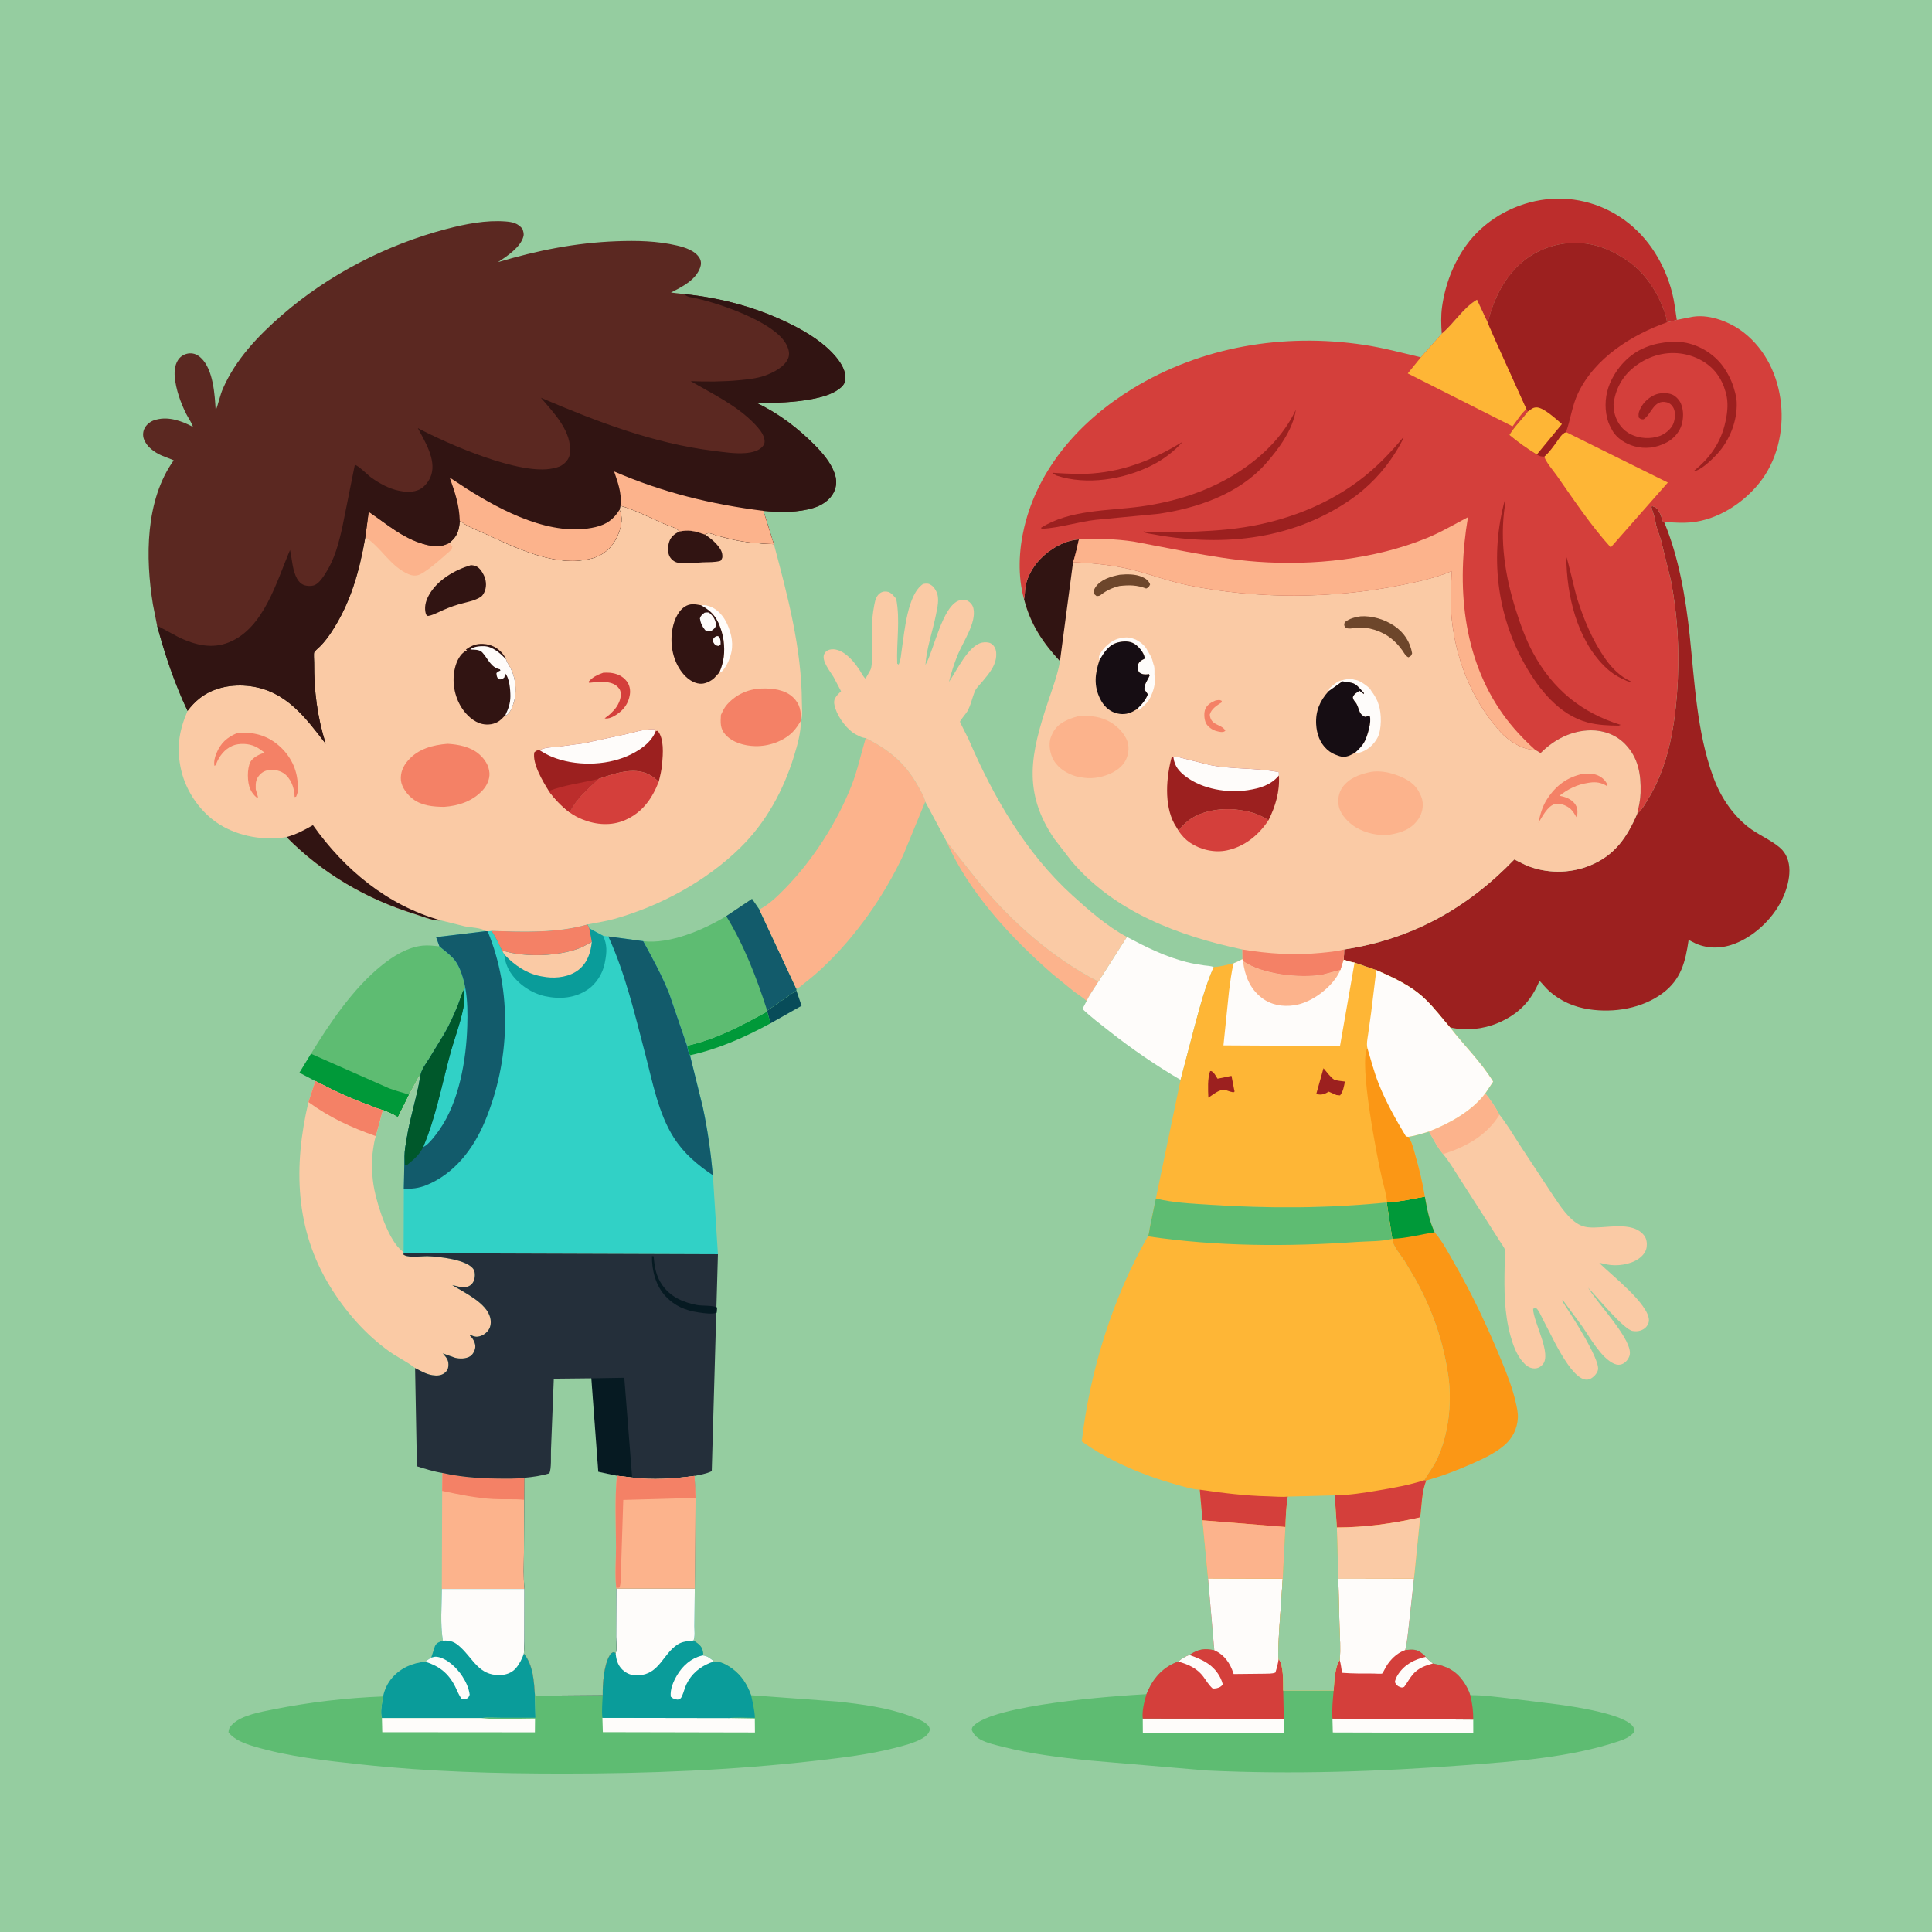 <svg version="1.1" xmlns="http://www.w3.org/2000/svg" style="display: block;" viewBox="0 0 2048 2048" width="1024" height="1024">
<path transform="translate(0,0)" fill="rgb(149,205,160)" d="M -0 -0 L 2048 0 L 2048 2048 L -0 2048 L -0 -0 z"/>
<path transform="translate(0,0)" fill="rgb(8,76,89)" d="M 844.163 1049.87 L 849.692 1066.15 L 816.777 1084.75 L 813.242 1072.23 L 813.241 1071.28 L 844.163 1049.87 z"/>
<path transform="translate(0,0)" fill="rgb(0,153,57)" d="M 813.242 1072.23 L 816.777 1084.75 C 789.394 1099.63 761.952 1111.85 731.43 1118.64 C 729.53 1116.03 729.038 1111.68 728.304 1108.52 C 759.411 1101.57 785.597 1087.46 813.242 1072.23 z"/>
<path transform="translate(0,0)" fill="rgb(252,179,140)" d="M 1003.43 892.138 L 1037.8 935.425 C 1072.97 977.793 1115.25 1015.17 1164.34 1040.58 C 1160.3 1047.19 1155.15 1054.1 1151.87 1061.06 C 1147.96 1057.35 1142.76 1054.32 1138.41 1051.02 L 1115.82 1032.63 C 1072.33 994.785 1026.49 945.573 1003.43 892.138 z"/>
<path transform="translate(0,0)" fill="rgb(252,179,140)" d="M 468.999 1561.38 C 488.045 1565.63 506.932 1567.09 526.403 1567.32 C 536.082 1567.44 546.417 1567.74 556.026 1566.46 L 555.812 1589.85 L 555.416 1646.06 C 555.313 1658.68 554.66 1671.86 556.051 1684.41 L 468.362 1684.4 L 468.711 1580.38 L 468.999 1561.38 z"/>
<path transform="translate(0,0)" fill="rgb(244,129,102)" d="M 468.999 1561.38 C 488.045 1565.63 506.932 1567.09 526.403 1567.32 C 536.082 1567.44 546.417 1567.74 556.026 1566.46 L 555.812 1589.85 C 545.106 1588.72 533.39 1589.62 522.5 1589 C 504.462 1587.97 486.335 1584.16 468.711 1580.38 L 468.999 1561.38 z"/>
<path transform="translate(0,0)" fill="rgb(254,252,250)" d="M 1194.55 993.208 C 1215.2 1004.09 1235.12 1014.11 1257.9 1019.86 C 1264 1021.4 1270.06 1022.46 1276.29 1023.32 C 1279.5 1023.77 1283.59 1023.86 1286.57 1025.07 C 1277.87 1044.73 1272.09 1066.65 1266.48 1087.39 L 1251.44 1144.72 C 1225.35 1129.44 1200.14 1112.14 1176.39 1093.45 C 1166.65 1085.79 1156.39 1078.08 1147.45 1069.49 L 1151.87 1061.06 C 1155.15 1054.1 1160.3 1047.19 1164.34 1040.58 L 1194.55 993.208 z"/>
<path transform="translate(0,0)" fill="rgb(188,45,44)" d="M 1528.33 353.727 C 1527.64 344.335 1527.33 334.635 1528.63 325.289 C 1531.86 302.146 1540.33 279.569 1553.96 260.471 C 1572.46 234.563 1602.06 217.2 1633.25 212.106 C 1664.78 206.958 1696.59 214.713 1722.31 233.475 C 1747.88 252.125 1764.75 280.06 1772.57 310.427 C 1774.97 319.754 1776.01 329.572 1777.46 339.082 C 1774.02 340.068 1770.57 341.186 1767.02 341.677 L 1766.86 340.762 C 1766.65 338.935 1766.47 337.279 1765.92 335.515 L 1765.42 334 C 1759.1 312.732 1744.74 290.042 1726.4 277.3 C 1715.23 269.537 1703.87 263.4 1690.58 260.08 C 1668.05 254.453 1643.91 258.169 1624.13 270.304 C 1598.43 286.074 1584.02 313.766 1577.11 342.198 L 1565.59 317.786 C 1550.92 326.596 1541.35 342.912 1528.33 353.727 z"/>
<path transform="translate(0,0)" fill="rgb(94,188,114)" d="M 769.856 971.15 L 797.171 952.841 L 804.848 964.01 L 844.125 1048.09 L 844.163 1049.87 L 813.241 1071.28 L 813.242 1072.23 C 785.597 1087.46 759.411 1101.57 728.304 1108.52 L 709.576 1053.72 C 701.775 1034.02 691.974 1016.19 681.826 997.677 C 709.982 1001.17 746.25 985.444 769.856 971.15 z"/>
<path transform="translate(0,0)" fill="rgb(18,91,107)" d="M 769.856 971.15 L 797.171 952.841 L 804.848 964.01 L 844.125 1048.09 L 844.163 1049.87 L 813.241 1071.28 C 802.238 1036.88 788.804 1002.02 769.856 971.15 z"/>
<path transform="translate(0,0)" fill="rgb(10,156,154)" d="M 468.362 1684.4 L 556.051 1684.41 L 556.023 1727.06 C 555.941 1735.59 556.271 1744.38 555.324 1752.86 C 565.334 1765.4 565.996 1782.16 567.083 1797.54 L 567.633 1820.95 L 530.523 1820.95 C 523.745 1820.95 516.54 1820.43 509.813 1821.22 L 404.861 1821.23 C 402.736 1815.46 405.126 1804.51 406.073 1798.32 C 407.615 1791.02 410.864 1784.05 415.795 1778.42 C 424.828 1768.1 437.489 1762.59 450.995 1761.52 C 452.726 1759.74 455.053 1758.5 457.131 1757.15 L 461.052 1745 C 462.832 1741.12 465.804 1740.61 469.459 1739.11 C 466.559 1721.9 468.273 1701.94 468.362 1684.4 z"/>
<path transform="translate(0,0)" fill="rgb(254,252,250)" d="M 457.131 1757.15 C 459.155 1756.54 461.206 1755.95 463.337 1756.29 C 473.999 1757.96 484.466 1768.22 490.132 1777 C 493.935 1782.89 497.05 1789.49 497.879 1796.5 C 496.643 1799.4 496.748 1799.6 494 1801.06 L 489.5 1800.99 C 486.354 1797.08 484.755 1792.27 482.5 1787.82 C 475.354 1773.73 465.773 1766.25 450.995 1761.52 C 452.726 1759.74 455.053 1758.5 457.131 1757.15 z"/>
<path transform="translate(0,0)" fill="rgb(254,252,250)" d="M 468.362 1684.4 L 556.051 1684.41 L 556.023 1727.06 C 555.941 1735.59 556.271 1744.38 555.324 1752.86 C 553.463 1758.26 550.538 1764.21 546.745 1768.5 C 542.3 1773.53 536.088 1775.58 529.5 1775.67 C 507.823 1775.97 501.893 1758.96 488.346 1746.33 C 482.091 1740.49 478.081 1738.74 469.459 1739.11 C 466.559 1721.9 468.273 1701.94 468.362 1684.4 z"/>
<path transform="translate(0,0)" fill="rgb(251,151,21)" d="M 1470.3 1274.13 C 1482.59 1274.49 1498.08 1270.53 1510.38 1268.49 C 1512.63 1281.14 1515.16 1294.65 1520.77 1306.3 C 1528.93 1315.57 1535.23 1327.92 1541.41 1338.63 C 1560.93 1372.48 1577.12 1407.11 1591.94 1443.22 C 1597.75 1457.37 1603.53 1472.01 1606.83 1486.98 C 1608.04 1492.46 1609.31 1497.67 1608.97 1503.34 C 1608.29 1514.64 1603.26 1524.67 1594.7 1532.01 C 1584.51 1540.74 1571.79 1546.58 1559.59 1551.93 C 1544.15 1558.71 1528.3 1564.86 1512.01 1569.28 L 1509.71 1569.11 C 1513.95 1561.91 1519.04 1555.35 1522.73 1547.81 C 1535.29 1522.13 1539.31 1487.81 1535.39 1459.62 C 1530.24 1422.61 1518.63 1389.18 1500.66 1356.51 L 1488.66 1336.32 C 1484.93 1330.61 1475.77 1320.09 1475.87 1313.18 L 1469.93 1274.71 L 1470.3 1274.13 z"/>
<path transform="translate(0,0)" fill="rgb(0,153,57)" d="M 1470.3 1274.13 C 1482.59 1274.49 1498.08 1270.53 1510.38 1268.49 C 1512.63 1281.14 1515.16 1294.65 1520.77 1306.3 C 1506.12 1308.47 1490.61 1312.78 1475.87 1313.18 L 1469.93 1274.71 L 1470.3 1274.13 z"/>
<path transform="translate(0,0)" fill="rgb(94,188,114)" d="M 329.657 1117.04 C 349.858 1084.09 374.542 1047.39 405.043 1023 C 417.178 1013.29 432.153 1004.05 447.967 1002.42 C 453.89 1001.81 459.925 1002.59 465.82 1003.22 C 471.111 1007.75 477.8 1012.43 482.075 1017.9 C 487.936 1025.38 491.511 1038 493.239 1047.22 L 492.128 1048.52 C 489.086 1053.58 487.746 1059.58 485.542 1065.07 C 481.342 1075.53 476.665 1085.82 471.109 1095.63 L 454.976 1122 C 451.173 1128.03 446.478 1133.92 445.453 1141.13 L 444.215 1141 L 433.675 1160.47 L 421.794 1184.43 L 420.866 1183.81 C 416.096 1180.69 411.107 1178.93 405.939 1176.66 C 401.324 1175.84 396.011 1173.19 391.536 1171.59 C 371.755 1164.56 352.915 1155.6 334.301 1145.93 L 317.458 1137.05 L 329.657 1117.04 z"/>
<path transform="translate(0,0)" fill="rgb(0,153,57)" d="M 329.657 1117.04 L 412.14 1153.52 C 419.216 1156.33 426.563 1157.9 433.675 1160.47 L 421.794 1184.43 L 420.866 1183.81 C 416.096 1180.69 411.107 1178.93 405.939 1176.66 C 401.324 1175.84 396.011 1173.19 391.536 1171.59 C 371.755 1164.56 352.915 1155.6 334.301 1145.93 L 317.458 1137.05 L 329.657 1117.04 z"/>
<path transform="translate(0,0)" fill="rgb(252,179,140)" d="M 917.707 782.419 C 941.991 794.461 959.775 809.001 972.988 833 C 975.513 837.585 978.623 842.563 980.187 847.561 C 980.42 848.304 980.703 849.044 980.793 849.818 L 957.462 906.466 C 937.114 949.928 907.532 992.126 872.62 1025.21 C 866.273 1031.23 859.706 1036.77 852.796 1042.12 C 850.654 1043.78 847.87 1046.55 845.453 1047.67 L 844.125 1048.09 L 804.848 964.01 L 806.444 963.281 C 816.048 958.143 825.355 948.897 832.898 941.123 C 861.982 911.145 886.924 872.317 902.371 833.462 C 909.037 816.694 912.534 799.574 917.707 782.419 z"/>
<path transform="translate(0,0)" fill="rgb(250,202,165)" d="M 1574.44 1159.02 C 1580.11 1166.03 1585.23 1173.69 1589.49 1181.65 C 1597.35 1191.48 1603.92 1202.66 1610.76 1213.24 L 1642.72 1261.81 C 1649.37 1271.69 1656.57 1283.49 1665.26 1291.69 C 1670.4 1296.55 1675.85 1300.06 1683 1300.92 C 1700.76 1303.04 1730.39 1293.16 1743.01 1309.9 C 1745.48 1313.18 1746.08 1317.97 1745.52 1321.97 C 1744.77 1327.32 1741.25 1331.3 1736.99 1334.33 C 1728.31 1340.51 1714.02 1342.53 1703.73 1340.43 L 1698.02 1339.17 C 1696.48 1338.83 1697.09 1338.94 1695.37 1338.89 C 1708.15 1351.64 1747.79 1382.22 1747.92 1399.5 C 1747.95 1402.77 1745.93 1406.18 1743.37 1408.15 C 1739.71 1410.96 1734.98 1411.69 1730.5 1410.86 C 1721.06 1409.12 1691.54 1373.5 1683.43 1364.89 C 1692.04 1380.43 1732.39 1421.46 1727.35 1437.15 C 1726.24 1440.59 1723.66 1443.96 1720.4 1445.59 C 1717.28 1447.15 1714.15 1447 1710.98 1445.61 C 1697.33 1439.62 1685.22 1417.42 1676.81 1405.45 L 1656.5 1377.92 L 1655.9 1379 C 1664.19 1391.65 1695.85 1439.92 1693.96 1451.8 C 1693.33 1455.75 1689.08 1460.2 1685.49 1461.74 C 1682.4 1463.06 1679.37 1462.53 1676.5 1461.01 C 1670.98 1458.09 1665.8 1451.65 1662.23 1446.63 C 1651.78 1431.93 1644.14 1414.81 1635.67 1398.89 C 1633.87 1395.52 1630.79 1387.66 1627.5 1386.07 L 1625.13 1387.5 C 1625.46 1401.7 1645.61 1435.83 1634.98 1446.79 C 1632.59 1449.26 1629.99 1450.6 1626.5 1450.58 C 1621.04 1450.54 1617.16 1447.16 1613.77 1443.17 C 1607.49 1435.8 1603.68 1425.23 1601.16 1415.97 C 1594.46 1391.39 1594.47 1367.95 1594.97 1342.67 C 1595.04 1338.83 1596.61 1327.96 1595.39 1324.77 C 1594.31 1321.97 1591.66 1318.61 1590.05 1316 L 1577.04 1295.56 L 1548.48 1251.08 C 1542.51 1241.86 1536.74 1231.85 1529.75 1223.37 C 1523.87 1216.58 1519.33 1207.22 1514.75 1199.45 C 1536.2 1191.03 1560.42 1177.79 1574.44 1159.02 z"/>
<path transform="translate(0,0)" fill="rgb(252,179,140)" d="M 1574.44 1159.02 C 1580.11 1166.03 1585.23 1173.69 1589.49 1181.65 C 1575.97 1203.73 1553.81 1215.87 1529.75 1223.37 C 1523.87 1216.58 1519.33 1207.22 1514.75 1199.45 C 1536.2 1191.03 1560.42 1177.79 1574.44 1159.02 z"/>
<path transform="translate(0,0)" fill="rgb(250,202,165)" d="M 433.675 1160.47 L 444.215 1141 L 445.453 1141.13 C 441.934 1163.17 434.692 1184.39 431.179 1206.42 C 430.154 1212.84 428.772 1219.28 428.815 1225.81 L 427.985 1260.43 L 427.81 1328.45 L 427.706 1329.98 L 429.091 1330.74 C 434.197 1333.33 447.515 1331.49 453.626 1331.65 C 464.666 1331.95 496.412 1335.2 502.265 1346.08 C 504.008 1349.32 503.578 1355.26 501.908 1358.5 C 500.28 1361.66 497.926 1363.37 494.485 1364.32 C 489.917 1365.58 484.009 1363.12 479.394 1362.26 C 492.046 1370.17 515.945 1381.11 519.707 1397 C 520.723 1401.3 520.359 1406.28 517.785 1409.95 C 515.194 1413.64 511.081 1416.27 506.586 1416.91 C 503.579 1417.33 501.104 1416.26 498.5 1414.92 L 498.066 1415.75 L 499.395 1417.09 C 501.881 1419.71 504.147 1424.29 503.832 1428 C 503.537 1431.48 501.551 1435.53 498.623 1437.54 C 494.282 1440.51 487.301 1440.59 482.396 1439.3 L 469.431 1434.69 L 470.348 1435.73 C 474.048 1439.98 475.852 1442.73 475.256 1448.5 C 474.963 1451.34 473.763 1453.43 471.544 1455.24 C 467.781 1458.3 463.118 1458.48 458.5 1457.78 C 451.893 1456.79 445.895 1453.21 440.016 1450.23 C 431.982 1443.67 421.589 1438.96 413.01 1432.84 C 387.559 1414.7 366.431 1390.51 350.062 1364 C 312.538 1303.22 311.019 1236.03 326.949 1168.26 L 334.301 1145.93 C 352.915 1155.6 371.755 1164.56 391.536 1171.59 C 396.011 1173.19 401.324 1175.84 405.939 1176.66 C 411.107 1178.93 416.096 1180.69 420.866 1183.81 L 421.794 1184.43 L 433.675 1160.47 z"/>
<path transform="translate(0,0)" fill="rgb(244,129,102)" d="M 326.949 1168.26 L 334.301 1145.93 C 352.915 1155.6 371.755 1164.56 391.536 1171.59 C 396.011 1173.19 401.324 1175.84 405.939 1176.66 L 398.407 1204.32 C 372.209 1195.19 349.543 1184.68 326.949 1168.26 z"/>
<path transform="translate(0,0)" fill="rgb(149,205,160)" d="M 433.675 1160.47 L 444.215 1141 L 445.453 1141.13 C 441.934 1163.17 434.692 1184.39 431.179 1206.42 C 430.154 1212.84 428.772 1219.28 428.815 1225.81 L 427.985 1260.43 L 427.81 1328.45 L 427.706 1329.98 L 426.751 1326.5 C 412.051 1315.88 400.321 1278.53 396.796 1261 C 394.083 1247.5 393.512 1231.19 395.6 1217.51 C 396.297 1212.95 396.938 1208.71 398.407 1204.32 L 405.939 1176.66 C 411.107 1178.93 416.096 1180.69 420.866 1183.81 L 421.794 1184.43 L 433.675 1160.47 z"/>
<path transform="translate(0,0)" fill="rgb(250,202,165)" d="M 917.707 782.419 L 915.781 782.097 C 913.098 781.604 911.136 780.527 908.751 779.297 L 907.722 778.795 C 898.243 773.985 888.854 761.104 885.63 751.301 C 884.432 747.657 883.354 743.745 885.22 740.191 C 886.77 737.238 889.2 735.046 891.561 732.747 L 883.725 717.879 C 880.295 712.017 870.603 700.533 873.647 693.5 C 874.808 690.82 876.838 689.347 879.582 688.635 C 884.775 687.286 890.584 689.598 894.891 692.5 C 901.515 696.963 907.087 704.023 911.439 710.664 C 913.195 713.342 915.018 717.446 917.511 719.391 L 922.457 710.575 C 926.059 705.164 923.884 675.053 924.128 666.654 C 924.368 658.395 925.065 650.11 926.651 642 L 926.972 640.25 C 927.8 635.914 929.229 631.166 933.117 628.568 C 935.667 626.864 938.884 626.621 941.775 627.5 C 945.021 628.487 947.767 632.207 949.989 634.671 C 954.471 657.608 950.14 680.419 951.09 703.5 L 952.58 704.5 C 955.055 699.434 955.223 693.035 956.072 687.5 C 958.877 669.204 961.92 630.126 978.5 619.045 C 982.004 618.414 984.023 618.15 987.181 620.278 C 989.49 621.833 990.708 623.565 991.989 626 L 992.516 626.96 C 996.239 634.156 993.616 644.248 992.109 651.856 C 988.7 669.054 982.065 687.362 981.019 704.822 C 989.994 689.543 998.936 641.709 1017.26 636.332 C 1019.96 635.539 1023.76 635.616 1026.13 637.091 C 1028.99 638.866 1031.11 641.564 1031.87 644.889 C 1035.33 660.044 1020.52 680.884 1014.93 694.795 C 1011.3 703.834 1008.34 713.406 1005.93 722.843 C 1014.07 711.368 1026.43 684.033 1041.2 681.151 C 1043.94 680.617 1048.01 680.622 1050.45 682.098 C 1053.83 684.144 1055.62 687.663 1055.97 691.5 C 1057.11 704.253 1048.59 713.85 1040.97 722.945 C 1038.66 725.69 1035.13 729.033 1033.66 732.296 C 1030.37 739.611 1029.5 746.922 1025.29 754.229 C 1024.01 756.451 1017.88 763.439 1017.6 765.107 C 1017.53 765.503 1025.98 781.864 1026.8 783.768 C 1053.05 844.78 1087.02 903.874 1136.65 949.025 C 1154.13 964.929 1173.63 982.01 1194.55 993.208 L 1164.34 1040.58 C 1115.25 1015.17 1072.97 977.793 1037.8 935.425 L 1003.43 892.138 L 980.793 849.818 C 980.703 849.044 980.42 848.304 980.187 847.561 C 978.623 842.563 975.513 837.585 972.988 833 C 959.775 809.001 941.991 794.461 917.707 782.419 z"/>
<path transform="translate(0,0)" fill="rgb(94,188,114)" d="M 653.144 1684.07 L 736.496 1684.06 L 736.112 1723.69 C 736.072 1728.27 736.978 1734.95 735.155 1739.01 C 739.913 1742.29 743.969 1744.53 745.04 1750.5 C 745.356 1752.26 745.665 1753.18 745.029 1754.84 C 749.843 1755.37 751.702 1757.26 755.485 1759.96 L 756.005 1761.54 C 763.227 1760.44 770.645 1764.83 776.331 1768.95 C 786.023 1775.97 792.188 1785.9 796.184 1797.01 L 888.026 1803.75 C 913.787 1806.61 940.543 1810.02 964.956 1819.11 C 970.987 1821.35 978.943 1824.01 983.486 1828.75 C 985.103 1830.44 985.209 1831.24 985.794 1833.5 C 984.542 1837.76 981.85 1840.39 978.023 1842.61 C 969.335 1847.64 957.966 1850.5 948.281 1852.96 C 921.19 1859.84 893.455 1863.16 865.741 1866.33 C 776.382 1876.57 687.605 1880.08 597.694 1880.09 C 525.923 1880.1 454.414 1878.14 383 1870.41 C 344.463 1866.23 305.89 1862.25 268.618 1851.07 C 258.992 1848.19 248.823 1844.36 242.24 1836.5 C 242.41 1832.22 243.783 1830.3 246.851 1827.38 C 256.661 1818.06 276.981 1814.6 290 1811.99 C 328.046 1804.38 367.298 1799.78 406.073 1798.32 C 405.126 1804.51 402.736 1815.46 404.861 1821.23 L 509.813 1821.22 C 516.54 1820.43 523.745 1820.95 530.523 1820.95 L 567.633 1820.95 L 567.083 1797.54 L 638.898 1796.93 C 638.769 1785.16 640.068 1765.32 646.179 1755 C 647.527 1752.72 648.479 1751.82 651 1751.17 L 652.628 1752.74 C 654.063 1748.68 653.019 1739.7 653.039 1735.19 L 653.144 1684.07 z"/>
<path transform="translate(0,0)" fill="rgb(254,252,250)" d="M 404.861 1821.23 L 509.813 1821.22 C 528.178 1823.22 548.548 1821.62 567.162 1821.71 L 567.028 1836.32 L 405.23 1836.19 L 404.861 1821.23 z"/>
<path transform="translate(0,0)" fill="rgb(254,252,250)" d="M 638.569 1821 L 772.646 1821.22 L 800.135 1821.68 L 800.261 1836.47 L 639.032 1836.13 L 638.569 1821 z"/>
<path transform="translate(0,0)" fill="rgb(10,156,154)" d="M 653.144 1684.07 L 736.496 1684.06 L 736.112 1723.69 C 736.072 1728.27 736.978 1734.95 735.155 1739.01 C 739.913 1742.29 743.969 1744.53 745.04 1750.5 C 745.356 1752.26 745.665 1753.18 745.029 1754.84 C 749.843 1755.37 751.702 1757.26 755.485 1759.96 L 756.005 1761.54 C 763.227 1760.44 770.645 1764.83 776.331 1768.95 C 786.023 1775.97 792.188 1785.9 796.184 1797.01 C 797.875 1804.85 799.945 1812.94 800.219 1820.97 C 791.239 1820.97 781.532 1820.2 772.646 1821.22 L 638.569 1821 C 637.707 1813.11 638.543 1804.86 638.898 1796.93 C 638.769 1785.16 640.068 1765.32 646.179 1755 C 647.527 1752.72 648.479 1751.82 651 1751.17 L 652.628 1752.74 C 654.063 1748.68 653.019 1739.7 653.039 1735.19 L 653.144 1684.07 z"/>
<path transform="translate(0,0)" fill="rgb(254,252,250)" d="M 745.029 1754.84 C 749.843 1755.37 751.702 1757.26 755.485 1759.96 L 756.005 1761.54 L 752.469 1762.78 C 741.698 1767.13 732.884 1774.58 727.784 1785.12 C 725.842 1789.13 724.923 1793.46 723.133 1797.5 C 721.736 1800.66 721.632 1800.52 718.5 1801.69 C 715.032 1801.3 713.594 1800.9 711.019 1798.5 C 710.208 1790.58 713.866 1782.23 717.888 1775.51 C 723.727 1765.75 732.616 1757.81 743.812 1755.11 L 745.029 1754.84 z"/>
<path transform="translate(0,0)" fill="rgb(254,252,250)" d="M 653.144 1684.07 L 736.496 1684.06 L 736.112 1723.69 C 736.072 1728.27 736.978 1734.95 735.155 1739.01 C 729.336 1739.59 723.217 1739.98 718.187 1743.27 C 702.53 1753.49 698.883 1774.95 676.5 1775.97 C 670.896 1776.23 666.076 1774.96 661.603 1771.53 C 655.659 1766.96 653.493 1760.79 652.698 1753.6 L 652.628 1752.74 C 654.063 1748.68 653.019 1739.7 653.039 1735.19 L 653.144 1684.07 z"/>
<path transform="translate(0,0)" fill="rgb(156,32,31)" d="M 1735.58 862.335 C 1740.58 858.778 1743.86 852.207 1747.07 846.998 C 1767.37 814.09 1774.85 773.372 1777.67 735.373 C 1780.67 694.899 1778.88 654.863 1771.12 615 L 1760.63 572.333 C 1758.89 566.242 1755.56 559.22 1754.84 553.05 C 1754.18 547.532 1751.7 542.567 1750.49 537.053 L 1751.52 536.49 C 1753.35 537.105 1754.85 538.003 1756.5 539 C 1758.39 542.047 1760.61 545.15 1761.29 548.723 C 1761.66 550.696 1761.89 552.077 1763.5 553.439 L 1764.37 554.076 C 1779.64 591.043 1786.96 633.844 1791.14 673.436 C 1796.41 723.377 1798.69 775.487 1815.89 823.103 C 1823.25 843.498 1835.4 862.326 1852.34 876.042 C 1862.93 884.612 1876.21 889.683 1886.46 898.313 C 1901.52 910.987 1897.62 933.462 1890.92 949.425 C 1881.74 971.262 1862 991.025 1840 999.945 C 1826.25 1005.52 1811.33 1006.18 1797.54 1000.19 L 1790.01 996.363 C 1786.68 1019.25 1782.12 1038.2 1762.47 1052.81 C 1740.62 1069.06 1710.75 1073.93 1684.28 1069.86 C 1668.68 1067.46 1654.55 1061.41 1642.62 1050.97 C 1638.69 1047.53 1635.58 1043.35 1631.92 1039.65 C 1623.02 1061.4 1609.35 1075.36 1587.6 1084.52 C 1572.24 1090.99 1553.32 1093.06 1537.07 1089.03 C 1528.63 1079.41 1520.87 1068.97 1511.71 1060.02 C 1496.36 1045.01 1478.31 1036.88 1458.97 1028.35 L 1435.9 1020.38 C 1432.2 1020.03 1427.84 1018.27 1424.19 1017.28 C 1424.74 1013.64 1424.83 1010.15 1424.85 1006.48 C 1496.37 995.684 1555.3 962.908 1605.23 911.058 L 1617.29 917.033 C 1638.56 926.132 1663.58 926.27 1684.97 917.662 C 1711.64 906.928 1724.7 887.715 1735.58 862.335 z"/>
<path transform="translate(0,0)" fill="rgb(254,182,54)" d="M 1317.1 1016.7 L 1317.61 1018.73 C 1337.81 1032.93 1377.39 1037.06 1401.5 1033.28 L 1420.92 1028.07 L 1424.19 1017.28 C 1427.84 1018.27 1432.2 1020.03 1435.9 1020.38 L 1458.97 1028.35 C 1478.31 1036.88 1496.36 1045.01 1511.71 1060.02 C 1520.87 1068.97 1528.63 1079.41 1537.07 1089.03 C 1551.85 1108.13 1570.23 1125.95 1582.78 1146.58 L 1574.44 1159.02 C 1560.42 1177.79 1536.2 1191.03 1514.75 1199.45 C 1507.45 1201.64 1500.4 1204.01 1492.82 1205.05 C 1496.56 1210.1 1498.2 1217.38 1499.92 1223.36 C 1504.16 1238.07 1507.87 1253.39 1510.38 1268.49 C 1498.08 1270.53 1482.59 1274.49 1470.3 1274.13 L 1469.93 1274.71 C 1407.73 1280.97 1344.84 1281.16 1282.5 1277.1 C 1263.95 1275.89 1243.28 1275.05 1225.25 1270.46 L 1251.44 1144.72 L 1266.48 1087.39 C 1272.09 1066.65 1277.87 1044.73 1286.57 1025.07 C 1293.37 1024.96 1301.1 1022.54 1307.75 1021.06 C 1310.92 1019.98 1314.07 1018.16 1317.1 1016.7 z"/>
<path transform="translate(0,0)" fill="rgb(156,32,31)" d="M 1282.75 1135.5 L 1283.86 1135.33 C 1287.01 1136.66 1288.75 1140.59 1290.65 1143.45 L 1305.43 1140.44 L 1308.41 1155.81 L 1308.75 1157 L 1307.5 1157.95 L 1303.8 1157.07 L 1298.77 1155.36 C 1292.91 1154.12 1285.88 1160.44 1280.91 1163.54 C 1280.56 1155.27 1279.93 1143.26 1282.75 1135.5 z"/>
<path transform="translate(0,0)" fill="rgb(156,32,31)" d="M 1402.95 1132.36 C 1405.91 1135.74 1410.45 1142.05 1414.15 1144.35 C 1416.17 1145.6 1423.02 1145.98 1425.67 1146.47 C 1424.74 1151.35 1423.74 1157.31 1420.5 1161.16 L 1416.72 1160.77 L 1408.5 1157.17 C 1406.93 1158.09 1405.24 1159.12 1403.5 1159.67 C 1400.91 1160.48 1397.84 1160.56 1395.35 1159.5 L 1402.95 1132.36 z"/>
<path transform="translate(0,0)" fill="rgb(251,151,21)" d="M 1470.3 1274.13 C 1469.72 1266.46 1467.18 1258.47 1465.38 1250.97 C 1460.01 1228.59 1440.2 1126.12 1449.49 1110.95 C 1453.31 1123.51 1456.54 1136.26 1461.37 1148.49 C 1468.98 1167.79 1479.69 1186.82 1490.39 1204.61 L 1492.82 1205.05 C 1496.56 1210.1 1498.2 1217.38 1499.92 1223.36 C 1504.16 1238.07 1507.87 1253.39 1510.38 1268.49 C 1498.08 1270.53 1482.59 1274.49 1470.3 1274.13 z"/>
<path transform="translate(0,0)" fill="rgb(254,252,250)" d="M 1317.1 1016.7 L 1317.61 1018.73 C 1337.81 1032.93 1377.39 1037.06 1401.5 1033.28 L 1420.92 1028.07 L 1424.19 1017.28 C 1427.84 1018.27 1432.2 1020.03 1435.9 1020.38 L 1420.46 1108.82 L 1296.91 1108.14 L 1302.85 1050.31 C 1304.2 1040.56 1305.25 1030.6 1307.75 1021.06 C 1310.92 1019.98 1314.07 1018.16 1317.1 1016.7 z"/>
<path transform="translate(0,0)" fill="rgb(252,179,140)" d="M 1317.61 1018.73 C 1337.81 1032.93 1377.39 1037.06 1401.5 1033.28 L 1420.92 1028.07 C 1419.47 1031.32 1417.71 1034.46 1415.63 1037.35 C 1406.13 1050.59 1388.4 1063.17 1371.99 1065.62 C 1359.74 1067.46 1347.48 1065.41 1337.5 1057.73 C 1324.78 1047.94 1319.59 1034.21 1317.61 1018.73 z"/>
<path transform="translate(0,0)" fill="rgb(254,252,250)" d="M 1458.97 1028.35 C 1478.31 1036.88 1496.36 1045.01 1511.71 1060.02 C 1520.87 1068.97 1528.63 1079.41 1537.07 1089.03 C 1551.85 1108.13 1570.23 1125.95 1582.78 1146.58 L 1574.44 1159.02 C 1560.42 1177.79 1536.2 1191.03 1514.75 1199.45 C 1507.45 1201.64 1500.4 1204.01 1492.82 1205.05 L 1490.39 1204.61 C 1479.69 1186.82 1468.98 1167.79 1461.37 1148.49 C 1456.54 1136.26 1453.31 1123.51 1449.49 1110.95 C 1448.41 1106.29 1449.59 1101.18 1450.24 1096.5 L 1453.45 1073.5 L 1458.97 1028.35 z"/>
<path transform="translate(0,0)" fill="rgb(94,188,114)" d="M 1418.65 1673 L 1498.89 1673.15 L 1493.9 1718.6 C 1492.75 1728.75 1491.93 1739.23 1489.61 1749.18 C 1497.63 1748.38 1501.72 1747.87 1508.28 1753.35 C 1509.39 1754.28 1510.44 1755.11 1511.18 1756.38 C 1513.51 1759.09 1516.12 1761.2 1518.9 1763.43 C 1533.3 1766 1543.21 1770.8 1551.65 1783.08 C 1554.38 1787.05 1557.18 1792.34 1558.51 1796.95 C 1571.9 1796.84 1584.92 1798.69 1598.18 1800.18 L 1651.81 1806.83 C 1667.84 1809.04 1722.65 1816.85 1731.33 1830.67 C 1732.81 1833.02 1732.39 1833.93 1731.92 1836.5 C 1727.28 1841.49 1722.47 1843.58 1716.09 1845.72 C 1664.63 1863.04 1606.34 1867.12 1552.42 1871.19 C 1461.82 1878.01 1370.5 1881.12 1279.67 1876.84 L 1153.5 1866.09 C 1123.51 1862.89 1093.82 1859.44 1064.5 1852.06 C 1056.32 1850 1046.43 1847.94 1039.01 1843.82 C 1035.09 1841.64 1031.38 1837.78 1030.06 1833.5 C 1030.45 1831.95 1030.42 1831.17 1031.52 1829.96 C 1052.25 1807.11 1180.3 1797.74 1215.28 1795.89 L 1217.22 1791.43 C 1223.72 1777.33 1234.17 1766.57 1248.86 1761.35 C 1252.65 1758.38 1256.26 1756.01 1260.79 1754.34 L 1261.95 1753.6 C 1270.75 1748.04 1277.01 1747.09 1287.21 1749.38 L 1280.59 1673.09 L 1359.77 1673.34 C 1359.35 1682.99 1353.37 1755.08 1355.4 1758.65 C 1360.9 1765.22 1360.08 1783.53 1360.27 1792.16 L 1413.72 1792.09 C 1414.43 1783.04 1414.96 1767.1 1420.15 1759.73 C 1421.28 1747.67 1420.29 1735.36 1419.89 1723.26 L 1418.65 1673 z"/>
<path transform="translate(0,0)" fill="rgb(254,252,250)" d="M 1412.46 1821.81 L 1561.7 1822.88 L 1561.72 1836.86 L 1412.84 1836.45 L 1412.46 1821.81 z"/>
<path transform="translate(0,0)" fill="rgb(254,252,250)" d="M 1211.36 1821.8 L 1360.91 1821.96 L 1360.87 1836.86 L 1211.46 1836.86 L 1211.36 1821.8 z"/>
<path transform="translate(0,0)" fill="rgb(212,63,59)" d="M 1418.65 1673 L 1498.89 1673.15 L 1493.9 1718.6 C 1492.75 1728.75 1491.93 1739.23 1489.61 1749.18 C 1497.63 1748.38 1501.72 1747.87 1508.28 1753.35 C 1509.39 1754.28 1510.44 1755.11 1511.18 1756.38 C 1513.51 1759.09 1516.12 1761.2 1518.9 1763.43 C 1533.3 1766 1543.21 1770.8 1551.65 1783.08 C 1554.38 1787.05 1557.18 1792.34 1558.51 1796.95 C 1560.72 1805.57 1561.79 1813.99 1561.7 1822.88 L 1412.46 1821.81 C 1411.7 1812.06 1412.85 1801.82 1413.72 1792.09 C 1414.43 1783.04 1414.96 1767.1 1420.15 1759.73 C 1421.28 1747.67 1420.29 1735.36 1419.89 1723.26 L 1418.65 1673 z"/>
<path transform="translate(0,0)" fill="rgb(254,252,250)" d="M 1518.9 1763.43 C 1510.75 1765.58 1503.34 1768.31 1497.68 1774.93 C 1494.23 1778.97 1491.71 1783.89 1488.5 1788.15 C 1486.52 1788.97 1486.14 1789.06 1484 1788.33 C 1481.18 1787.35 1479.76 1785.61 1478.57 1783 C 1479.28 1780.3 1480.06 1778.11 1481.54 1775.72 C 1488.34 1764.75 1498.98 1759.17 1511.18 1756.38 C 1513.51 1759.09 1516.12 1761.2 1518.9 1763.43 z"/>
<path transform="translate(0,0)" fill="rgb(254,252,250)" d="M 1418.65 1673 L 1498.89 1673.15 L 1493.9 1718.6 C 1492.75 1728.75 1491.93 1739.23 1489.61 1749.18 L 1488.64 1749.54 C 1480.38 1752.7 1474.06 1759.07 1469.42 1766.5 C 1468.78 1767.53 1465.78 1773.7 1465.18 1774.03 C 1464.23 1774.54 1457.62 1774.04 1456.19 1774.04 C 1445.03 1774.05 1433.74 1774.13 1422.61 1773.26 C 1421.88 1768.81 1421.44 1764.05 1420.15 1759.73 C 1421.28 1747.67 1420.29 1735.36 1419.89 1723.26 L 1418.65 1673 z"/>
<path transform="translate(0,0)" fill="rgb(212,63,59)" d="M 1280.59 1673.09 L 1359.77 1673.34 C 1359.35 1682.99 1353.37 1755.08 1355.4 1758.65 C 1360.9 1765.22 1360.08 1783.53 1360.27 1792.16 L 1360.91 1821.96 L 1211.36 1821.8 C 1210.35 1813.69 1213.04 1803.74 1215.28 1795.89 L 1217.22 1791.43 C 1223.72 1777.33 1234.17 1766.57 1248.86 1761.35 C 1252.65 1758.38 1256.26 1756.01 1260.79 1754.34 L 1261.95 1753.6 C 1270.75 1748.04 1277.01 1747.09 1287.21 1749.38 L 1280.59 1673.09 z"/>
<path transform="translate(0,0)" fill="rgb(254,252,250)" d="M 1260.79 1754.34 C 1275.09 1759.31 1287.12 1765 1293.99 1779.26 C 1295 1781.36 1295.63 1783.25 1296.18 1785.5 C 1294.56 1788 1292.68 1788.84 1289.73 1789.6 C 1288.39 1789.94 1286.87 1789.9 1285.5 1789.92 C 1281.36 1786.23 1278.88 1781.83 1275.63 1777.42 C 1269.05 1768.48 1259.32 1764.13 1248.86 1761.35 C 1252.65 1758.38 1256.26 1756.01 1260.79 1754.34 z"/>
<path transform="translate(0,0)" fill="rgb(254,252,250)" d="M 1280.59 1673.09 L 1359.77 1673.34 C 1359.35 1682.99 1353.37 1755.08 1355.4 1758.65 C 1354.73 1763.62 1353.48 1768.21 1351.97 1772.99 C 1348.66 1774.4 1344.07 1774.07 1340.45 1774.23 L 1307.7 1774.57 L 1307.32 1773.35 C 1303.98 1763.22 1298.06 1754.53 1288.22 1749.84 L 1287.21 1749.38 L 1280.59 1673.09 z"/>
<path transform="translate(0,0)" fill="rgb(49,209,198)" d="M 520.942 986.724 C 554.361 987.878 590.261 989.276 622.691 979.962 L 624.683 984.091 L 639.299 991.974 L 644.841 992.667 L 681.826 997.677 C 691.974 1016.19 701.775 1034.02 709.576 1053.72 L 728.304 1108.52 C 729.038 1111.68 729.53 1116.03 731.43 1118.64 L 744.982 1173.5 C 750.105 1197.2 753.469 1221.67 755.682 1245.8 L 761.032 1329.57 L 427.81 1328.45 L 427.985 1260.43 L 428.815 1225.81 C 428.772 1219.28 430.154 1212.84 431.179 1206.42 C 434.692 1184.39 441.934 1163.17 445.453 1141.13 C 446.478 1133.92 451.173 1128.03 454.976 1122 L 471.109 1095.63 C 476.665 1085.82 481.342 1075.53 485.542 1065.07 C 487.746 1059.58 489.086 1053.58 492.128 1048.52 L 493.239 1047.22 C 491.511 1038 487.936 1025.38 482.075 1017.9 C 477.8 1012.43 471.111 1007.75 465.82 1003.22 L 462.274 993.407 L 515.162 987.052 L 516.935 987.226 L 520.942 986.724 z"/>
<path transform="translate(0,0)" fill="rgb(10,156,154)" d="M 520.942 986.724 C 554.361 987.878 590.261 989.276 622.691 979.962 L 624.683 984.091 L 639.299 991.974 C 643.858 1001.68 643.287 1009.75 641.231 1020 L 640.942 1021.49 C 638.773 1032.15 632.122 1042.77 623.125 1048.89 C 609.57 1058.1 593.697 1059.38 578.007 1056.07 C 563.621 1053.02 549.278 1043.3 541.225 1031.04 C 537.547 1025.44 535.081 1018.52 534.571 1011.82 L 532.057 1007.39 C 528.659 1000.36 525.47 993.11 520.942 986.724 z"/>
<path transform="translate(0,0)" fill="rgb(250,202,165)" d="M 532.057 1007.39 L 533.711 1007.92 C 556.819 1014.99 591.163 1013.72 613.714 1005.35 C 618.407 1003.61 622.89 1000.7 627.335 998.378 C 626.157 1009.94 622.678 1020.72 613.155 1028.15 C 603.859 1035.41 590.495 1037.26 579.031 1035.78 L 576 1035.27 L 574.245 1035 C 558.612 1032.37 545.283 1023.15 534.571 1011.82 L 532.057 1007.39 z"/>
<path transform="translate(0,0)" fill="rgb(244,129,102)" d="M 520.942 986.724 C 554.361 987.878 590.261 989.276 622.691 979.962 L 624.683 984.091 L 627.335 998.378 C 622.89 1000.7 618.407 1003.61 613.714 1005.35 C 591.163 1013.72 556.819 1014.99 533.711 1007.92 L 532.057 1007.39 C 528.659 1000.36 525.47 993.11 520.942 986.724 z"/>
<path transform="translate(0,0)" fill="rgb(18,91,107)" d="M 644.841 992.667 L 681.826 997.677 C 691.974 1016.19 701.775 1034.02 709.576 1053.72 L 728.304 1108.52 C 729.038 1111.68 729.53 1116.03 731.43 1118.64 L 744.982 1173.5 C 750.105 1197.2 753.469 1221.67 755.682 1245.8 C 739.25 1234.74 725.09 1222.9 714.311 1206.03 C 697.701 1180.02 691.624 1146.39 683.87 1116.86 C 672.933 1075.21 662.836 1031.92 644.841 992.667 z"/>
<path transform="translate(0,0)" fill="rgb(18,91,107)" d="M 515.162 987.052 L 516.935 987.226 C 543.367 1051.36 540.58 1124.94 514.042 1188.68 C 501.89 1217.86 481.412 1244.67 451.25 1256.61 C 443.498 1259.68 436.25 1260.24 427.985 1260.43 L 428.815 1225.81 C 428.772 1219.28 430.154 1212.84 431.179 1206.42 C 434.692 1184.39 441.934 1163.17 445.453 1141.13 C 446.478 1133.92 451.173 1128.03 454.976 1122 L 471.109 1095.63 C 476.665 1085.82 481.342 1075.53 485.542 1065.07 C 487.746 1059.58 489.086 1053.58 492.128 1048.52 L 493.239 1047.22 C 491.511 1038 487.936 1025.38 482.075 1017.9 C 477.8 1012.43 471.111 1007.75 465.82 1003.22 L 462.274 993.407 L 515.162 987.052 z"/>
<path transform="translate(0,0)" fill="rgb(49,209,198)" d="M 492.128 1048.52 L 493.239 1047.22 C 495.714 1060.49 495.726 1074.46 495.321 1087.93 C 494.253 1123.5 486.696 1167.77 465.882 1197.5 C 462.652 1202.11 453.765 1214.36 448.633 1215.72 C 461.872 1184.32 467.913 1151.9 476.687 1119.17 C 481.238 1102.19 487.719 1085.76 491.179 1068.5 C 492.508 1061.87 492.193 1055.25 492.128 1048.52 z"/>
<path transform="translate(0,0)" fill="rgb(0,88,43)" d="M 492.128 1048.52 C 492.193 1055.25 492.508 1061.87 491.179 1068.5 C 487.719 1085.76 481.238 1102.19 476.687 1119.17 C 467.913 1151.9 461.872 1184.32 448.633 1215.72 C 444.535 1224.67 437.795 1229.63 430.5 1235.78 L 429.116 1235 L 428.815 1225.81 C 428.772 1219.28 430.154 1212.84 431.179 1206.42 C 434.692 1184.39 441.934 1163.17 445.453 1141.13 C 446.478 1133.92 451.173 1128.03 454.976 1122 L 471.109 1095.63 C 476.665 1085.82 481.342 1075.53 485.542 1065.07 C 487.746 1059.58 489.086 1053.58 492.128 1048.52 z"/>
<path transform="translate(0,0)" fill="rgb(36,47,58)" d="M 427.81 1328.45 L 761.032 1329.57 L 754.488 1559.47 C 749.009 1562.22 742.202 1563.29 736.214 1564.5 L 737.311 1587.82 L 736.496 1684.06 L 653.144 1684.07 L 653.039 1735.19 C 653.019 1739.7 654.063 1748.68 652.628 1752.74 L 651 1751.17 C 648.479 1751.82 647.527 1752.72 646.179 1755 C 640.068 1765.32 638.769 1785.16 638.898 1796.93 L 567.083 1797.54 C 565.996 1782.16 565.334 1765.4 555.324 1752.86 C 556.271 1744.38 555.941 1735.59 556.023 1727.06 L 556.051 1684.41 C 554.66 1671.86 555.313 1658.68 555.416 1646.06 L 555.812 1589.85 L 556.026 1566.46 C 546.417 1567.74 536.082 1567.44 526.403 1567.32 C 506.932 1567.09 488.045 1565.63 468.999 1561.38 C 459.898 1559.96 450.725 1557.07 441.945 1554.31 L 440.016 1450.23 C 445.895 1453.21 451.893 1456.79 458.5 1457.78 C 463.118 1458.48 467.781 1458.3 471.544 1455.24 C 473.763 1453.43 474.963 1451.34 475.256 1448.5 C 475.852 1442.73 474.048 1439.98 470.348 1435.73 L 469.431 1434.69 L 482.396 1439.3 C 487.301 1440.59 494.282 1440.51 498.623 1437.54 C 501.551 1435.53 503.537 1431.48 503.832 1428 C 504.147 1424.29 501.881 1419.71 499.395 1417.09 L 498.066 1415.75 L 498.5 1414.92 C 501.104 1416.26 503.579 1417.33 506.586 1416.91 C 511.081 1416.27 515.194 1413.64 517.785 1409.95 C 520.359 1406.28 520.723 1401.3 519.707 1397 C 515.945 1381.11 492.046 1370.17 479.394 1362.26 C 484.009 1363.12 489.917 1365.58 494.485 1364.32 C 497.926 1363.37 500.28 1361.66 501.908 1358.5 C 503.578 1355.26 504.008 1349.32 502.265 1346.08 C 496.412 1335.2 464.666 1331.95 453.626 1331.65 C 447.515 1331.49 434.197 1333.33 429.091 1330.74 L 427.706 1329.98 L 427.81 1328.45 z"/>
<path transform="translate(0,0)" fill="rgb(6,26,34)" d="M 691.084 1331.5 L 692.904 1331.69 C 693.822 1342.97 695.285 1352.42 701.88 1362 C 710.681 1374.79 724.104 1380.58 738.843 1383.38 C 744.329 1384.43 756.105 1383.56 760.18 1386 L 759.753 1391.5 C 755.577 1393.38 746.17 1392.07 741.626 1391.38 L 740 1391.13 C 726.552 1389.18 715.459 1384.41 705.923 1374.5 C 695.156 1363.31 690.83 1346.65 691.084 1331.5 z"/>
<path transform="translate(0,0)" fill="rgb(6,26,34)" d="M 626.804 1461.08 L 661.771 1460.5 L 670.101 1566.2 L 653.912 1564.31 L 634.172 1560.12 L 626.804 1461.08 z"/>
<path transform="translate(0,0)" fill="rgb(149,205,160)" d="M 556.026 1566.46 C 564.805 1565.64 573.801 1564.42 582.239 1561.81 C 584.773 1556.96 583.795 1543.08 584.065 1536.9 L 587.05 1461.49 L 626.804 1461.08 L 634.172 1560.12 L 653.912 1564.31 L 670.101 1566.2 C 691.453 1569.16 714.981 1567.42 736.214 1564.5 L 737.311 1587.82 L 736.496 1684.06 L 653.144 1684.07 L 653.039 1735.19 C 653.019 1739.7 654.063 1748.68 652.628 1752.74 L 651 1751.17 C 648.479 1751.82 647.527 1752.72 646.179 1755 C 640.068 1765.32 638.769 1785.16 638.898 1796.93 L 567.083 1797.54 C 565.996 1782.16 565.334 1765.4 555.324 1752.86 C 556.271 1744.38 555.941 1735.59 556.023 1727.06 L 556.051 1684.41 C 554.66 1671.86 555.313 1658.68 555.416 1646.06 L 555.812 1589.85 L 556.026 1566.46 z"/>
<path transform="translate(0,0)" fill="rgb(252,179,140)" d="M 653.912 1564.31 L 670.101 1566.2 C 691.453 1569.16 714.981 1567.42 736.214 1564.5 L 737.311 1587.82 L 736.496 1684.06 L 653.144 1684.07 L 653.277 1683.2 C 651.674 1669.72 653.01 1654.42 652.986 1640.77 C 652.941 1615.53 651.547 1589.41 653.912 1564.31 z"/>
<path transform="translate(0,0)" fill="rgb(244,129,102)" d="M 653.912 1564.31 L 670.101 1566.2 C 691.453 1569.16 714.981 1567.42 736.214 1564.5 L 737.311 1587.82 L 660.687 1589.98 L 658.334 1663.14 C 658.07 1668.24 658.782 1678.67 656.48 1682.97 L 653.277 1683.2 C 651.674 1669.72 653.01 1654.42 652.986 1640.77 C 652.941 1615.53 651.547 1589.41 653.912 1564.31 z"/>
<path transform="translate(0,0)" fill="rgb(254,182,54)" d="M 1225.25 1270.46 C 1243.28 1275.05 1263.95 1275.89 1282.5 1277.1 C 1344.84 1281.16 1407.73 1280.97 1469.93 1274.71 L 1475.87 1313.18 C 1475.77 1320.09 1484.93 1330.61 1488.66 1336.32 L 1500.66 1356.51 C 1518.63 1389.18 1530.24 1422.61 1535.39 1459.62 C 1539.31 1487.81 1535.29 1522.13 1522.73 1547.81 C 1519.04 1555.35 1513.95 1561.91 1509.71 1569.11 L 1512.01 1569.28 C 1507.01 1580.45 1507.09 1596.25 1505.39 1608.47 L 1498.89 1673.15 L 1418.65 1673 L 1419.89 1723.26 C 1420.29 1735.36 1421.28 1747.67 1420.15 1759.73 C 1414.96 1767.1 1414.43 1783.04 1413.72 1792.09 L 1360.27 1792.16 C 1360.08 1783.53 1360.9 1765.22 1355.4 1758.65 C 1353.37 1755.08 1359.35 1682.99 1359.77 1673.34 L 1280.59 1673.09 L 1274.71 1611.61 L 1271.81 1579.09 L 1271.46 1579.14 C 1263.2 1578.59 1254.48 1575.8 1246.53 1573.59 C 1213.07 1564.29 1174.91 1548.52 1146.74 1527.89 C 1155.37 1453.12 1179.4 1375.9 1216.79 1310.56 C 1218.03 1308.62 1218.49 1303.18 1218.99 1300.75 L 1225.25 1270.46 z"/>
<path transform="translate(0,0)" fill="rgb(212,63,59)" d="M 1271.81 1579.09 C 1296.01 1582.62 1320.03 1585.63 1344.53 1586.16 C 1351.15 1586.31 1358.64 1587.14 1365.19 1586.45 C 1363.33 1596.95 1362.99 1608.03 1362.61 1618.69 L 1274.71 1611.61 L 1271.81 1579.09 z"/>
<path transform="translate(0,0)" fill="rgb(212,63,59)" d="M 1509.71 1569.11 L 1512.01 1569.28 C 1507.01 1580.45 1507.09 1596.25 1505.39 1608.47 C 1476.56 1615.07 1446.73 1619.15 1417.12 1619.18 L 1414.86 1585.11 C 1430.22 1584.98 1445.94 1582.41 1461.07 1579.88 C 1477.37 1577.14 1493.96 1574.23 1509.71 1569.11 z"/>
<path transform="translate(0,0)" fill="rgb(252,179,140)" d="M 1274.71 1611.61 L 1362.61 1618.69 L 1359.77 1673.34 L 1280.59 1673.09 L 1274.71 1611.61 z"/>
<path transform="translate(0,0)" fill="rgb(250,202,165)" d="M 1505.39 1608.47 L 1498.89 1673.15 L 1418.65 1673 L 1417.12 1619.18 C 1446.73 1619.15 1476.56 1615.07 1505.39 1608.47 z"/>
<path transform="translate(0,0)" fill="rgb(94,188,114)" d="M 1225.25 1270.46 C 1243.28 1275.05 1263.95 1275.89 1282.5 1277.1 C 1344.84 1281.16 1407.73 1280.97 1469.93 1274.71 L 1475.87 1313.18 C 1464.75 1316.17 1450.24 1315.68 1438.57 1316.5 C 1365.04 1321.65 1289.83 1321.42 1216.79 1310.56 C 1218.03 1308.62 1218.49 1303.18 1218.99 1300.75 L 1225.25 1270.46 z"/>
<path transform="translate(0,0)" fill="rgb(149,205,160)" d="M 1365.19 1586.45 L 1414.86 1585.11 L 1417.12 1619.18 L 1418.65 1673 L 1419.89 1723.26 C 1420.29 1735.36 1421.28 1747.67 1420.15 1759.73 C 1414.96 1767.1 1414.43 1783.04 1413.72 1792.09 L 1360.27 1792.16 C 1360.08 1783.53 1360.9 1765.22 1355.4 1758.65 C 1353.37 1755.08 1359.35 1682.99 1359.77 1673.34 L 1362.61 1618.69 C 1362.99 1608.03 1363.33 1596.95 1365.19 1586.45 z"/>
<path transform="translate(0,0)" fill="rgb(250,202,165)" d="M 1085.5 635.055 C 1086.59 630.621 1086.3 626.409 1087.01 622 C 1088.71 611.381 1095.04 600.705 1102.38 592.906 C 1112.44 582.212 1128.94 572.389 1143.76 571.834 C 1141.8 579.659 1140.3 588.364 1137.49 595.877 C 1159.29 596.938 1181.32 598.989 1202.5 604.51 C 1221.64 609.499 1240.04 616.44 1259.49 620.388 C 1332.67 635.24 1411.28 634.848 1484.5 620.358 C 1502.45 616.805 1522.16 612.542 1538.99 605.293 C 1538.3 619.965 1537.21 635.084 1538.33 649.753 C 1541.85 695.986 1559.39 741.652 1590.83 776.164 C 1598.83 784.946 1613.41 794.667 1625.69 794.662 L 1627.07 794.62 L 1633.09 798.254 C 1647.49 783.863 1665.79 774.307 1686.5 774.167 C 1700 774.076 1713.24 779.006 1722.69 788.751 C 1736.83 803.324 1739.63 820.943 1739.07 840.489 C 1738.86 848 1737.25 855.053 1735.58 862.335 C 1724.7 887.715 1711.64 906.928 1684.97 917.662 C 1663.58 926.27 1638.56 926.132 1617.29 917.033 L 1605.23 911.058 C 1555.3 962.908 1496.37 995.684 1424.85 1006.48 C 1424.83 1010.15 1424.74 1013.64 1424.19 1017.28 L 1420.92 1028.07 L 1401.5 1033.28 C 1377.39 1037.06 1337.81 1032.93 1317.61 1018.73 L 1317.1 1016.7 L 1316.93 1006.47 C 1249.8 992.211 1181.63 966.867 1135.91 912.912 L 1117.68 889.305 C 1083.32 839.144 1092.99 797.941 1110.84 744.176 C 1115.38 730.481 1120.85 716.129 1123.43 701.92 L 1123.6 700.923 C 1105.18 681.046 1092.23 661.527 1085.5 635.055 z"/>
<path transform="translate(0,0)" fill="rgb(244,129,102)" d="M 1288.63 742.5 C 1291.33 742.192 1292.74 741.443 1295.09 743 L 1295.08 744.5 C 1289.94 747.787 1284.1 751.324 1282.4 757.5 C 1283.35 769.526 1294.59 767.11 1298.97 774.5 L 1297.91 775.369 C 1295.8 776.699 1291.73 775.556 1289.5 774.99 C 1285.32 773.93 1280.09 770.357 1278.25 766.332 C 1276.42 762.352 1276 755.4 1277.76 751.368 C 1279.67 746.982 1284.39 744.13 1288.63 742.5 z"/>
<path transform="translate(0,0)" fill="rgb(109,70,43)" d="M 1187.07 609.229 C 1194.77 608.518 1203.66 608.424 1210.84 611.588 C 1214.66 613.273 1217.72 615.587 1219.15 619.5 C 1217.72 622.305 1217.84 622.597 1215 623.843 C 1205.21 620.077 1197.1 620.017 1186.75 621.154 C 1179.08 623.05 1173.13 625.747 1166.86 630.616 C 1165.27 631.852 1164.46 631.663 1162.5 631.912 L 1159.63 629.5 C 1159.2 626.648 1159.55 624.998 1161.22 622.5 C 1166.81 614.097 1177.75 611.039 1187.07 609.229 z"/>
<path transform="translate(0,0)" fill="rgb(254,252,250)" d="M 1165.51 699.752 C 1164.64 696.892 1164.63 696.176 1165.99 693.5 C 1169.42 686.707 1177.68 679.191 1185.05 677.126 C 1188.8 676.073 1193.18 675.265 1197.01 675.93 L 1198.53 676.175 C 1200.03 676.454 1201.11 676.965 1202.5 677.49 L 1204.01 677.995 L 1206.51 679.5 L 1207.85 680.275 C 1210.69 682.004 1214.8 686.052 1216.01 688.995 L 1219.51 695 C 1221.32 698.02 1221.75 700.733 1222.68 704 L 1223.13 705.109 C 1224.37 708.854 1223.39 714.076 1223.99 718.142 C 1225.02 725.112 1222.42 733.142 1219.34 739.327 L 1218.82 740.392 C 1216.43 744.981 1211.39 749.203 1207.47 752.556 L 1205.19 751.706 C 1210.17 746.886 1214.2 742.593 1216.78 736 C 1215.66 734.12 1214.5 732.69 1213.12 731 C 1212.85 725.164 1216.44 721.358 1218.69 716 L 1217.89 714.5 L 1216.48 714.772 C 1213.1 715.225 1210.21 714.758 1207.5 712.626 C 1205.79 709.769 1205.76 708.178 1205.93 705 C 1208.27 700.705 1209.06 700.435 1213.5 698.149 L 1213.44 697.322 C 1212.52 691.681 1207.26 685.478 1202.59 682.5 C 1197.49 679.256 1190.62 679.57 1185 681.014 C 1175.2 683.531 1170.33 691.645 1165.51 699.752 z"/>
<path transform="translate(0,0)" fill="rgb(244,129,102)" d="M 1678.31 820.193 C 1683.27 819.832 1688.41 819.807 1693.11 821.683 C 1698.04 823.65 1701.86 827.175 1704.03 832 L 1703 833.001 C 1697.44 829.474 1691.59 828.666 1685.13 829.605 L 1683.5 829.864 C 1671.65 831.668 1662.47 836.292 1653.02 843.5 C 1658.92 844.613 1665 846.673 1668.96 851.5 C 1672.67 856 1672.4 860.543 1671.73 866 L 1670.99 866.068 L 1668.37 861.795 C 1666.97 859.823 1665.57 857.937 1663.6 856.491 C 1659.57 853.523 1653.42 851.08 1648.34 852.325 C 1640.56 854.231 1634.78 865.852 1630.78 872.278 C 1632.69 863.193 1634.89 854.882 1640.04 847 C 1649.43 832.591 1661.28 823.761 1678.31 820.193 z"/>
<path transform="translate(0,0)" fill="rgb(109,70,43)" d="M 1442.15 653.328 C 1454.17 652.457 1467.91 656.588 1477.89 663.374 C 1488.25 670.413 1494.72 680.142 1496.9 692.5 C 1495.97 695.457 1495.74 695.236 1493 696.796 C 1490 695.462 1488.36 692.127 1486.57 689.5 C 1483.06 684.587 1479.16 680.29 1474.41 676.563 C 1464.67 668.914 1450.09 664.018 1437.62 665.481 C 1433.91 665.916 1429.19 667.188 1425.89 665.096 C 1424.64 662.389 1424.71 662.427 1425.5 659.536 C 1430.72 655.517 1435.74 654.428 1442.15 653.328 z"/>
<path transform="translate(0,0)" fill="rgb(254,252,250)" d="M 1408.37 732.684 L 1408.99 729.995 C 1413.58 726.156 1416.94 722.179 1422.99 720.973 C 1427.81 720.015 1430.76 718.848 1435.5 720.477 L 1438.01 720.953 C 1441.61 721.847 1445.04 724.312 1448 726.482 C 1450.54 728.343 1452.65 730.189 1454.01 732.995 L 1455.52 735 C 1456.93 736.938 1457.94 738.863 1459.01 740.995 L 1459.82 742.56 C 1460.46 743.838 1460.66 744.683 1461.07 745.995 L 1461.58 747.432 C 1464.56 756.288 1464.67 773.491 1460.34 781.778 C 1456.47 789.163 1449.73 795.346 1441.6 797.7 C 1439.86 798.204 1438.4 797.971 1436.66 797.706 C 1440.61 794.097 1444.59 790.106 1446.93 785.233 C 1449.55 779.804 1454.12 764.884 1452 759.19 C 1449.72 759.26 1450.56 759.136 1448.43 759.562 L 1447 759.868 C 1439.3 756.667 1441.39 749.976 1436.66 744.206 C 1435.14 742.349 1434.42 741.497 1434.06 739 C 1435.06 736.92 1435.77 735.788 1437.7 734.542 L 1439.5 733.405 L 1441 732.134 C 1442.63 733.473 1444.08 734.653 1445.87 735.775 L 1445.72 734.5 C 1442.97 731.515 1439.55 727.084 1436.04 725.086 C 1432.64 723.152 1426.89 722.834 1423.01 722.27 L 1408.37 732.684 z"/>
<path transform="translate(0,0)" fill="rgb(244,129,102)" d="M 1316.93 1006.47 C 1344.38 1011.01 1371.77 1012.88 1399.5 1010.15 C 1407.98 1009.31 1416.57 1008.62 1424.85 1006.48 C 1424.83 1010.15 1424.74 1013.64 1424.19 1017.28 L 1420.92 1028.07 L 1401.5 1033.28 C 1377.39 1037.06 1337.81 1032.93 1317.61 1018.73 L 1317.1 1016.7 L 1316.93 1006.47 z"/>
<path transform="translate(0,0)" fill="rgb(212,63,59)" d="M 1249.29 880.507 C 1252.05 876.757 1256.38 872.335 1260.09 869.565 C 1274.4 858.907 1296 856.126 1313.29 858.556 L 1315 858.814 C 1326.19 860.413 1335.27 863.227 1344.62 869.516 C 1334.28 885.29 1319.25 897.493 1300.51 901.439 C 1287.28 904.224 1272.47 900.766 1261.38 893.212 C 1256.66 889.998 1252.23 885.385 1249.29 880.507 z"/>
<path transform="translate(0,0)" fill="rgb(22,13,19)" d="M 1408.37 732.684 L 1423.01 722.27 C 1426.89 722.834 1432.64 723.152 1436.04 725.086 C 1439.55 727.084 1442.97 731.515 1445.72 734.5 L 1445.87 735.775 C 1444.08 734.653 1442.63 733.473 1441 732.134 L 1439.5 733.405 L 1437.7 734.542 C 1435.77 735.788 1435.06 736.92 1434.06 739 C 1434.42 741.497 1435.14 742.349 1436.66 744.206 C 1441.39 749.976 1439.3 756.667 1447 759.868 L 1448.43 759.562 C 1450.56 759.136 1449.72 759.26 1452 759.19 C 1454.12 764.884 1449.55 779.804 1446.93 785.233 C 1444.59 790.106 1440.61 794.097 1436.66 797.706 L 1434.51 798.974 C 1429.8 801.58 1425.29 803.22 1419.98 801.542 L 1418.5 801.034 C 1413.89 799.524 1410.42 797.769 1406.77 794.5 C 1399.11 787.658 1395.71 777.729 1395.18 767.665 C 1394.45 753.746 1399.11 742.88 1408.37 732.684 z"/>
<path transform="translate(0,0)" fill="rgb(22,13,19)" d="M 1165.51 699.752 C 1170.33 691.645 1175.2 683.531 1185 681.014 C 1190.62 679.57 1197.49 679.256 1202.59 682.5 C 1207.26 685.478 1212.52 691.681 1213.44 697.322 L 1213.5 698.149 C 1209.06 700.435 1208.27 700.705 1205.93 705 C 1205.76 708.178 1205.79 709.769 1207.5 712.626 C 1210.21 714.758 1213.1 715.225 1216.48 714.772 L 1217.89 714.5 L 1218.69 716 C 1216.44 721.358 1212.85 725.164 1213.12 731 C 1214.5 732.69 1215.66 734.12 1216.78 736 C 1214.2 742.593 1210.17 746.886 1205.19 751.706 L 1201.07 754.119 C 1195.12 757.357 1188.68 757.726 1182.28 755.678 C 1174.83 753.298 1169.69 747.752 1166.27 740.929 C 1159.24 726.899 1160.7 714.18 1165.51 699.752 z"/>
<path transform="translate(0,0)" fill="rgb(49,20,18)" d="M 1085.5 635.055 C 1086.59 630.621 1086.3 626.409 1087.01 622 C 1088.71 611.381 1095.04 600.705 1102.38 592.906 C 1112.44 582.212 1128.94 572.389 1143.76 571.834 C 1141.8 579.659 1140.3 588.364 1137.49 595.877 L 1123.6 700.923 C 1105.18 681.046 1092.23 661.527 1085.5 635.055 z"/>
<path transform="translate(0,0)" fill="rgb(252,179,140)" d="M 1142.67 759.251 C 1153.37 758.418 1163.14 758.933 1173.09 763.406 C 1182.3 767.544 1191.75 776.31 1195.13 786.031 C 1197.35 792.441 1196.16 801.052 1192.76 806.813 C 1187.08 816.46 1176.2 821.399 1165.75 823.767 C 1160 824.91 1154.41 825.299 1148.59 824.4 L 1147 824.142 C 1144.07 823.699 1141.4 823.257 1138.58 822.282 C 1128.81 818.894 1119.82 812.832 1115.5 803.07 C 1112.56 796.429 1111.41 787.093 1114.38 780.285 L 1114.97 779 L 1116.27 776.281 C 1121.77 766.154 1132.25 762.266 1142.67 759.251 z"/>
<path transform="translate(0,0)" fill="rgb(252,179,140)" d="M 1453.16 818.256 C 1460.63 817.012 1469.42 818.045 1476.55 820.342 L 1478 820.82 C 1488.05 824.07 1498.37 829.031 1503.75 838.666 L 1504.31 839.712 C 1505.7 842.262 1507 844.994 1507.63 847.847 C 1509.11 854.606 1507.67 861.987 1503.87 867.73 C 1496.47 878.888 1486.11 882.564 1473.58 884.712 C 1461.38 886.282 1448.01 883.366 1437.48 877.147 C 1429.82 872.617 1421.3 864.027 1419.27 855.048 C 1417.73 848.226 1418.99 840.208 1423.1 834.5 C 1430.24 824.617 1441.74 820.565 1453.16 818.256 z"/>
<path transform="translate(0,0)" fill="rgb(156,32,31)" d="M 1249.29 880.507 L 1244.99 873.5 C 1233.73 852.998 1236.26 823.44 1242.31 801.5 L 1243.88 802.969 C 1247.82 801.527 1250.75 803.006 1254.78 803.97 L 1282.5 810.92 C 1306.6 815.775 1331.74 813.667 1355.59 818.5 C 1355.69 819.73 1355.73 820.816 1355.67 822.056 C 1356.84 838.512 1352.02 855.008 1344.62 869.516 C 1335.27 863.227 1326.19 860.413 1315 858.814 L 1313.29 858.556 C 1296 856.126 1274.4 858.907 1260.09 869.565 C 1256.38 872.335 1252.05 876.757 1249.29 880.507 z"/>
<path transform="translate(0,0)" fill="rgb(254,252,250)" d="M 1243.88 802.969 C 1247.82 801.527 1250.75 803.006 1254.78 803.97 L 1282.5 810.92 C 1306.6 815.775 1331.74 813.667 1355.59 818.5 C 1355.69 819.73 1355.73 820.816 1355.67 822.056 C 1347.17 832.271 1335.52 835.637 1322.85 837.589 C 1301.31 840.903 1274.82 836.628 1257.11 823.239 C 1249.78 817.698 1245.14 812.274 1243.88 802.969 z"/>
<path transform="translate(0,0)" fill="rgb(250,202,165)" d="M 657.645 536.066 C 673.446 540.501 689.388 548.992 704.554 555.5 C 709.256 557.518 717.265 559.275 720.164 563.329 C 729.444 561.63 735.474 562.483 744.286 565.639 L 747.069 566.532 C 748.027 566.188 750.079 565.127 751 565.12 C 753.585 565.101 757.434 566.952 759.916 567.702 L 776.108 571.838 C 790.901 575.079 805.256 576.299 820.344 576.822 C 835.032 631.874 849.797 687.318 850.022 744.746 C 850.042 749.849 851.088 759.334 849.026 763.903 C 848.94 776.82 845.464 789.253 841.676 801.546 C 830.478 837.887 812.015 871.832 784.671 898.636 C 748.372 934.217 700.286 960.193 651.5 974.03 C 641.961 976.735 632.364 978.009 622.691 979.962 C 590.261 989.276 554.361 987.878 520.942 986.724 L 516.935 987.226 L 515.162 987.052 C 510.246 983.384 498.839 983.243 492.5 981.937 L 467.228 975.628 C 466.048 975.795 465.88 975.861 464.532 975.813 C 457.253 975.55 447.075 971.229 439.949 969.037 C 388.605 953.247 341.458 925.728 303.706 887.339 C 279.993 891.299 253.486 886.776 233 874.103 C 212.952 861.701 197.367 839.489 192.089 816.514 C 186.776 793.387 189.587 775.125 198.829 753.54 C 202.294 748.739 206.952 743.919 211.594 740.246 C 226.539 728.419 246.768 724.916 265.348 727.393 C 303.155 732.433 323.616 760.358 345.273 788.451 C 336.208 759.455 332.867 732.494 332.98 702.161 C 332.986 700.533 332.398 692.621 333.034 691.56 C 334.433 689.226 338.267 686.314 340.235 684.221 C 344.227 679.976 347.707 675.445 350.935 670.596 C 371.674 639.438 380.881 605.802 387.262 569.461 L 390.829 542.482 C 409.853 555.273 426.381 570.167 448.92 576.646 C 454.761 578.325 461.748 579.824 467.814 578.591 C 470.514 578.042 473.333 577.01 475.825 575.831 L 477.97 574.084 C 485.022 568.011 486.825 561.066 487.372 552.224 L 489.332 553.101 L 491.911 555.11 C 498.606 559.404 507.171 562.425 514.398 565.793 C 544.812 579.968 585.028 599.411 619.535 593.539 L 621 593.272 C 624.965 592.619 628.518 591.841 632.246 590.302 C 644.057 585.426 651.217 576.905 655.799 565.133 C 658.929 557.092 660.449 548.344 656.77 540.314 L 657.645 536.066 z"/>
<path transform="translate(0,0)" fill="rgb(254,252,250)" d="M 743.035 641.563 C 746.108 641.446 748.132 641.262 751 642.386 L 752.406 642.816 C 760.7 645.611 767.316 653.593 770.788 661.338 C 775.658 672.198 777.973 683.552 774.308 695.075 L 773.898 696.388 C 771.914 702.482 768.975 707.877 764.568 712.528 L 762.536 712.876 C 767.487 701.478 768.553 691.252 767.034 679 C 766.628 675.721 765.927 672.691 764.982 669.531 C 760.83 655.65 755.642 648.443 743.035 641.563 z"/>
<path transform="translate(0,0)" fill="rgb(212,63,59)" d="M 639.399 713.162 C 641.804 713.017 644.205 712.92 646.608 713.168 C 653.641 713.893 659.853 716.39 664.28 722.081 C 667.438 726.141 668.477 731.384 667.655 736.417 C 666.167 745.532 661.534 752.04 653.973 757.225 C 650.446 759.643 645.294 762.377 640.948 761.5 L 643.5 759.49 C 646.231 757.67 648.614 755.259 650.81 752.826 C 655.052 748.126 658.682 741.003 657.981 734.5 C 657.61 731.059 655.805 728.828 653.15 726.74 C 646.22 721.29 632.685 722.826 624.5 723.825 L 624.066 722.5 C 628.766 717.363 632.895 715.491 639.399 713.162 z"/>
<path transform="translate(0,0)" fill="rgb(49,20,18)" d="M 720.164 563.329 C 729.444 561.63 735.474 562.483 744.286 565.639 L 747.069 566.532 L 749.391 568.033 C 755.126 571.906 764.576 580.196 765.576 587.292 C 766.071 590.798 765.877 591.733 763.764 594.5 C 757.627 596.223 751.257 595.785 744.938 596.074 C 736.508 596.459 726.321 598.031 718.102 596.358 C 714.803 595.687 711.593 593.011 709.963 590.102 C 707.375 585.486 707.847 578.981 709.443 574.128 C 711.22 568.725 715.328 565.833 720.164 563.329 z"/>
<path transform="translate(0,0)" fill="rgb(49,20,18)" d="M 499.202 599.043 C 500.746 599.171 502.254 599.353 503.736 599.836 C 507.938 601.205 510.747 605.544 512.659 609.277 C 515.247 614.329 516.021 620.575 514.106 625.998 C 513.214 628.523 511.911 631.139 509.651 632.694 C 503.517 636.918 493.208 638.569 486.12 640.657 C 478.703 642.841 471.682 645.692 464.718 649.03 C 461.043 650.643 457.512 652.451 453.5 652.993 L 451.599 651.349 C 449.42 644.22 451.02 637.584 454.525 631.114 C 463.307 614.9 482.123 604.107 499.202 599.043 z"/>
<path transform="translate(0,0)" fill="rgb(244,129,102)" d="M 251.046 777.222 C 265.954 775.625 279.572 778.303 291.819 787.32 C 304.227 796.456 312.877 809.923 315.046 825.282 L 315.276 827 C 316.219 833.326 316.714 838.553 313.892 844.5 L 312.326 844.883 C 312.031 836.611 309.704 828.534 303.93 822.358 C 299.742 817.877 293.56 815.994 287.5 816.091 C 282.886 816.165 278.674 817.717 275.488 821.128 C 271.413 825.49 270.848 829.644 271.064 835.43 L 271.134 836.865 L 273.5 845.043 L 272.5 845.767 C 269.242 843.109 267.05 840.363 265.292 836.5 C 262.021 829.318 261.759 814.74 265.451 807.637 C 267.708 803.294 274.546 799.773 279.024 798.291 L 280.393 797.862 C 277.321 795.418 274.063 792.997 270.5 791.314 C 263.632 788.068 253.573 787.571 246.548 790.5 C 238.168 793.994 232.197 801.68 229.073 810.012 C 228.505 811.526 229.071 810.805 227.258 811.771 C 226.607 807.026 227.606 802.869 229.438 798.469 C 233.922 787.7 240.491 781.742 251.046 777.222 z"/>
<path transform="translate(0,0)" fill="rgb(49,20,18)" d="M 303.706 887.339 C 314.158 884.463 322.371 880.072 331.742 874.701 C 365.127 921.823 410.788 959.827 467.228 975.628 C 466.048 975.795 465.88 975.861 464.532 975.813 C 457.253 975.55 447.075 971.229 439.949 969.037 C 388.605 953.247 341.458 925.728 303.706 887.339 z"/>
<path transform="translate(0,0)" fill="rgb(252,179,140)" d="M 387.262 569.461 L 390.829 542.482 C 409.853 555.273 426.381 570.167 448.92 576.646 C 454.761 578.325 461.748 579.824 467.814 578.591 C 470.514 578.042 473.333 577.01 475.825 575.831 C 477.553 576.938 478.39 577.764 479.5 579.49 L 478.77 582.5 C 470.328 589.719 462.148 597.609 453.064 604.008 C 449.974 606.185 446.203 608.986 442.5 609.811 C 437.758 610.868 433.624 609.141 429.5 606.934 C 412.429 597.802 403.58 580.299 388.117 570.003 L 387.262 569.461 z"/>
<path transform="translate(0,0)" fill="rgb(212,63,59)" d="M 634.458 825.676 C 650.397 820.216 670.942 812.807 687.299 820.633 C 691.467 822.628 694.844 825.6 698.294 828.611 C 691.272 846.631 680.839 861.414 662.529 869.361 C 648.098 875.625 632.154 874.473 617.762 868.748 C 612.862 866.798 607.953 864.245 603.733 861.085 C 611.455 845.622 622.36 837.243 634.458 825.676 z"/>
<path transform="translate(0,0)" fill="rgb(49,20,18)" d="M 762.536 712.876 L 757.08 718.789 C 753.371 722.184 747.242 725.204 742.083 724.793 C 734.507 724.189 727.866 718.986 723.333 713.227 C 713.59 700.85 710.286 684.599 712.422 669.183 C 713.681 660.092 717.546 648.906 725.398 643.417 C 731.201 639.36 736.57 640.4 743.035 641.563 C 755.642 648.443 760.83 655.65 764.982 669.531 C 765.927 672.691 766.628 675.721 767.034 679 C 768.553 691.252 767.487 701.478 762.536 712.876 z"/>
<path transform="translate(0,0)" fill="rgb(254,252,250)" d="M 758.972 674.5 C 761.101 674.151 760.003 674.105 762.258 674.765 C 763.859 677.708 763.917 679.684 763.875 683 L 761.5 684.744 L 759.725 684.308 C 757.141 683.223 756.675 681.851 755.583 679.5 C 756.237 676.243 756.253 676.452 758.972 674.5 z"/>
<path transform="translate(0,0)" fill="rgb(254,252,250)" d="M 746.814 649.5 C 748.474 649.092 749.804 649.186 751.5 649.239 C 756.144 653.23 758.605 656.81 759.098 663 C 757.977 665.902 756.796 666.704 754.393 668.5 C 751.478 669.031 750.329 669.213 747.5 667.969 C 744.381 664.056 742.642 660.471 741.918 655.5 C 743.007 652.253 744.235 651.66 746.814 649.5 z"/>
<path transform="translate(0,0)" fill="rgb(244,129,102)" d="M 764.207 757.861 L 766.072 754 C 767.416 751.275 768.806 748.935 770.849 746.666 C 780.221 736.259 792.833 730.455 806.875 729.871 C 818.317 729.394 832.208 730.897 840.842 739.36 C 848.333 746.703 849.16 754.131 849.026 763.903 C 846.402 768.21 843.743 772.496 840.15 776.082 C 830.219 785.994 814.387 791.283 800.5 790.915 C 789.201 790.616 776.548 787.262 768.838 778.579 C 763.176 772.204 763.767 765.707 764.207 757.861 z"/>
<path transform="translate(0,0)" fill="rgb(49,20,18)" d="M 535.788 757.887 C 533.708 760.205 531.595 762.569 529.025 764.359 C 523.961 767.886 517.282 768.783 511.307 767.473 C 502.213 765.478 494.286 757.908 489.41 750.302 C 481.49 737.95 478.821 722.122 482.327 707.861 C 483.93 701.341 487.563 693.234 493.821 689.986 L 494.995 689.534 L 493.857 688.5 C 498.497 685.197 503.209 682.806 509 682.576 C 517.639 682.234 525.067 684.831 531.218 691.119 C 533.552 693.505 535 695.795 536.351 698.819 L 536.923 700.347 C 537.547 701.96 538.335 703.264 539.235 704.73 C 546.222 716.114 548.383 730.472 544.992 743.284 C 543.842 747.632 541.107 755.55 537.116 758.008 L 536.342 758.349 L 535.788 757.887 z"/>
<path transform="translate(0,0)" fill="rgb(254,252,250)" d="M 535.788 757.887 C 538.899 751.288 541.02 745.494 541.033 738.154 C 541.046 731.303 540.099 718.338 535.135 713.426 C 535.267 715.346 535.154 716.487 534.5 718.3 C 531.743 720.173 531.779 720.366 528.5 720.039 C 526.548 717.661 526.48 716.441 526.23 713.5 C 527.285 712.452 527.96 711.884 529.361 711.286 L 530.5 710.851 L 529.931 709.5 C 520.141 707.536 517.335 698.155 511.16 691.5 C 508.22 688.331 502.53 688.745 498.5 688.524 C 501.723 685.393 508.482 684.84 512.867 684.936 C 522.261 685.144 530.211 692.471 536.351 698.819 L 536.923 700.347 C 537.547 701.96 538.335 703.264 539.235 704.73 C 546.222 716.114 548.383 730.472 544.992 743.284 C 543.842 747.632 541.107 755.55 537.116 758.008 L 536.342 758.349 L 535.788 757.887 z"/>
<path transform="translate(0,0)" fill="rgb(244,129,102)" d="M 474.407 788.449 C 485.9 789.102 498.961 791.608 507.937 799.5 C 513.876 804.722 518.433 811.589 518.849 819.672 C 519.185 826.186 516.034 832.872 511.726 837.605 C 501.087 849.294 486.086 854.237 470.778 855.315 C 459.198 855.174 447.075 854.201 437.5 846.816 C 431.783 842.407 425.741 834.574 425.01 827.217 C 424.211 819.172 427.346 812.046 432.586 806.064 C 443.346 793.777 458.768 789.7 474.407 788.449 z"/>
<path transform="translate(0,0)" fill="rgb(156,32,31)" d="M 571.995 795.308 C 576.548 792.153 585.88 792.138 591.335 791.563 L 618.814 787.867 L 662.5 778.512 C 672.599 776.123 683.02 772.713 693.471 772.978 L 695.123 774.956 L 697.18 774.753 C 704.153 783.06 702.769 799.183 701.915 809.469 C 701.372 816.006 699.843 822.261 698.294 828.611 C 694.844 825.6 691.467 822.628 687.299 820.633 C 670.942 812.807 650.397 820.216 634.458 825.676 C 622.36 837.243 611.455 845.622 603.733 861.085 C 595.122 854.432 588.2 847.222 581.746 838.462 C 575.565 828.626 564.035 809.242 566.411 797.5 C 568.868 795.55 568.898 795.315 571.995 795.308 z"/>
<path transform="translate(0,0)" fill="rgb(188,45,44)" d="M 581.746 838.462 C 598.533 832.063 616.988 829.857 634.458 825.676 C 622.36 837.243 611.455 845.622 603.733 861.085 C 595.122 854.432 588.2 847.222 581.746 838.462 z"/>
<path transform="translate(0,0)" fill="rgb(254,252,250)" d="M 571.995 795.308 C 576.548 792.153 585.88 792.138 591.335 791.563 L 618.814 787.867 L 662.5 778.512 C 672.599 776.123 683.02 772.713 693.471 772.978 L 695.123 774.956 C 690.184 787.644 677.087 796.19 665.009 801.453 C 641.085 811.875 609.408 812.133 585.165 802.295 C 580.511 800.406 576.257 797.932 571.995 795.308 z"/>
<path transform="translate(0,0)" fill="rgb(91,40,33)" d="M 166.53 663.151 L 162.113 640.742 C 154.051 591.265 153.883 530.238 184.176 487.941 L 171.359 482.879 C 163.671 479.465 155.427 473.665 152.502 465.364 C 151.153 461.535 151.492 457.106 153.5 453.567 C 155.918 449.307 160.118 446.291 164.808 445.034 L 166 444.739 C 179.249 441.362 192.903 446.371 204.497 452.51 C 203.164 447.913 199.687 443.272 197.5 438.954 C 191.574 427.253 186.4 412.67 185.244 399.596 C 184.64 392.755 185.539 384.761 190.417 379.488 C 193.072 376.617 197.213 374.741 201.109 374.586 C 206.037 374.39 209.595 376.196 213.128 379.5 C 226.088 391.621 227.736 418.682 228.624 435.186 C 231.707 427.622 233.012 419.479 236.365 411.802 C 249.833 380.964 273.643 355.977 298.714 334.165 C 348.262 291.058 409.553 259.497 473 242.791 C 493.101 237.498 515.157 233.116 535.994 234.757 C 543.496 235.347 548.749 236.574 553.77 242.5 C 554.618 244.945 555.53 247.644 554.942 250.253 C 552.335 261.822 536.965 272.007 527.758 277.937 C 569.492 265.499 609.885 257.366 653.561 255.72 C 675.053 254.911 696.508 255.347 717.563 260.256 C 726.171 262.263 737.235 265.748 741.747 273.938 C 743.399 276.937 743.352 280.319 742.239 283.491 C 737.478 297.065 723.14 303.959 711.237 310.116 L 724.929 311.71 C 764.761 315.697 803.783 326.299 839.553 344.297 C 856.435 352.792 874.22 363.95 886.393 378.645 C 891.747 385.109 897.044 393.763 896.11 402.511 C 895.626 407.036 892.464 410.178 888.943 412.698 C 881.063 418.337 871.016 420.973 861.639 422.84 C 842.262 426.699 822.187 427.065 802.484 427.386 C 824.986 437.925 846.099 454.06 863.541 471.694 C 871.908 480.154 880.525 490.181 884.601 501.5 C 887.121 508.499 887.102 515.326 883.752 522.034 C 879.763 530.023 871.181 535.661 862.814 538.249 C 845.793 543.515 826.787 543.282 809.238 541.525 L 820.344 576.822 C 805.256 576.299 790.901 575.079 776.108 571.838 L 759.916 567.702 C 757.434 566.952 753.585 565.101 751 565.12 C 750.079 565.127 748.027 566.188 747.069 566.532 L 744.286 565.639 C 735.474 562.483 729.444 561.63 720.164 563.329 C 717.265 559.275 709.256 557.518 704.554 555.5 C 689.388 548.992 673.446 540.501 657.645 536.066 L 656.77 540.314 C 660.449 548.344 658.929 557.092 655.799 565.133 C 651.217 576.905 644.057 585.426 632.246 590.302 C 628.518 591.841 624.965 592.619 621 593.272 L 619.535 593.539 C 585.028 599.411 544.812 579.968 514.398 565.793 C 507.171 562.425 498.606 559.404 491.911 555.11 L 489.332 553.101 L 487.372 552.224 C 486.825 561.066 485.022 568.011 477.97 574.084 L 475.825 575.831 C 473.333 577.01 470.514 578.042 467.814 578.591 C 461.748 579.824 454.761 578.325 448.92 576.646 C 426.381 570.167 409.853 555.273 390.829 542.482 L 387.262 569.461 C 380.881 605.802 371.674 639.438 350.935 670.596 C 347.707 675.445 344.227 679.976 340.235 684.221 C 338.267 686.314 334.433 689.226 333.034 691.56 C 332.398 692.621 332.986 700.533 332.98 702.161 C 332.867 732.494 336.208 759.455 345.273 788.451 C 323.616 760.358 303.155 732.433 265.348 727.393 C 246.768 724.916 226.539 728.419 211.594 740.246 C 206.952 743.919 202.294 748.739 198.829 753.54 C 185.154 724.883 174.757 693.762 166.53 663.151 z"/>
<path transform="translate(0,0)" fill="rgb(49,20,18)" d="M 724.929 311.71 C 764.761 315.697 803.783 326.299 839.553 344.297 C 856.435 352.792 874.22 363.95 886.393 378.645 C 891.747 385.109 897.044 393.763 896.11 402.511 C 895.626 407.036 892.464 410.178 888.943 412.698 C 881.063 418.337 871.016 420.973 861.639 422.84 C 842.262 426.699 822.187 427.065 802.484 427.386 C 824.986 437.925 846.099 454.06 863.541 471.694 C 871.908 480.154 880.525 490.181 884.601 501.5 C 887.121 508.499 887.102 515.326 883.752 522.034 C 879.763 530.023 871.181 535.661 862.814 538.249 C 845.793 543.515 826.787 543.282 809.238 541.525 L 820.344 576.822 C 805.256 576.299 790.901 575.079 776.108 571.838 L 759.916 567.702 C 757.434 566.952 753.585 565.101 751 565.12 C 750.079 565.127 748.027 566.188 747.069 566.532 L 744.286 565.639 C 735.474 562.483 729.444 561.63 720.164 563.329 C 717.265 559.275 709.256 557.518 704.554 555.5 C 689.388 548.992 673.446 540.501 657.645 536.066 L 656.77 540.314 C 660.449 548.344 658.929 557.092 655.799 565.133 C 651.217 576.905 644.057 585.426 632.246 590.302 C 628.518 591.841 624.965 592.619 621 593.272 L 619.535 593.539 C 585.028 599.411 544.812 579.968 514.398 565.793 C 507.171 562.425 498.606 559.404 491.911 555.11 L 489.332 553.101 L 487.372 552.224 C 486.825 561.066 485.022 568.011 477.97 574.084 L 475.825 575.831 C 473.333 577.01 470.514 578.042 467.814 578.591 C 461.748 579.824 454.761 578.325 448.92 576.646 C 426.381 570.167 409.853 555.273 390.829 542.482 L 387.262 569.461 C 380.881 605.802 371.674 639.438 350.935 670.596 C 347.707 675.445 344.227 679.976 340.235 684.221 C 338.267 686.314 334.433 689.226 333.034 691.56 C 332.398 692.621 332.986 700.533 332.98 702.161 C 332.867 732.494 336.208 759.455 345.273 788.451 C 323.616 760.358 303.155 732.433 265.348 727.393 C 246.768 724.916 226.539 728.419 211.594 740.246 C 206.952 743.919 202.294 748.739 198.829 753.54 C 185.154 724.883 174.757 693.762 166.53 663.151 L 190.45 676.021 C 207.324 683.739 224.646 688.117 242.5 680.967 C 279.881 665.996 293.088 616.495 307.441 583.057 C 309.527 591.984 309.763 601.423 313.259 609.961 C 315 614.212 317.734 618.564 322.26 620.185 C 325.792 621.45 331.296 621.613 334.592 619.682 C 338.95 617.128 342.428 611.859 345.102 607.655 C 354.771 592.459 358.977 576.221 362.863 558.894 L 376.129 492.772 C 379.966 493.391 389.878 503.681 393.733 506.399 C 402.232 512.391 412.11 517.936 422.393 520.063 L 423.931 520.363 C 430.393 521.672 438.484 521.88 444.5 518.958 C 450.344 516.119 455.252 509.521 457.167 503.43 C 462.382 486.844 450.341 467.92 442.952 453.824 C 474.635 470.608 551.493 504.406 586.353 496.442 L 587.5 496.16 C 591.075 495.35 594.051 494.522 597.006 492.22 C 600.854 489.222 603.599 485.447 604.123 480.5 C 606.574 457.369 587.116 437.738 573.312 421.602 C 632.597 446.914 692.473 470.041 756.964 477.991 C 768.029 479.355 779.245 481.165 790.426 480.245 C 796.882 479.713 805.378 478.066 809.241 472.124 C 810.815 469.704 810.786 467.191 810.051 464.5 C 808.455 458.653 804.016 453.724 799.923 449.435 C 781.179 429.791 755.373 417.572 732.169 404.046 C 749.127 404.684 766.604 404.657 783.5 403.048 C 792.389 402.201 802.084 401.252 810.562 398.276 C 819.503 395.138 832.688 388.644 835.848 378.803 C 837.532 373.56 835.182 367.693 832.475 363.281 C 818.38 340.304 759.299 320.052 732.889 315.23 C 729.659 314.64 728.368 314.212 725.725 312.301 L 724.929 311.71 z"/>
<path transform="translate(0,0)" fill="rgb(252,179,140)" d="M 657.645 536.066 L 657.774 534.985 C 659.144 522.497 654.91 511.376 651.004 499.776 C 702.444 521.986 753.778 534.611 809.238 541.525 L 820.344 576.822 C 805.256 576.299 790.901 575.079 776.108 571.838 L 759.916 567.702 C 757.434 566.952 753.585 565.101 751 565.12 C 750.079 565.127 748.027 566.188 747.069 566.532 L 744.286 565.639 C 735.474 562.483 729.444 561.63 720.164 563.329 C 717.265 559.275 709.256 557.518 704.554 555.5 C 689.388 548.992 673.446 540.501 657.645 536.066 z"/>
<path transform="translate(0,0)" fill="rgb(252,179,140)" d="M 487.372 552.224 C 486.902 535.266 482.35 522.077 476.749 506.285 L 494.55 517.951 C 532.264 541.845 584.912 569.563 631.258 558.709 C 643.05 555.948 650.535 550.435 656.77 540.314 C 660.449 548.344 658.929 557.092 655.799 565.133 C 651.217 576.905 644.057 585.426 632.246 590.302 C 628.518 591.841 624.965 592.619 621 593.272 L 619.535 593.539 C 585.028 599.411 544.812 579.968 514.398 565.793 C 507.171 562.425 498.606 559.404 491.911 555.11 L 489.332 553.101 L 487.372 552.224 z"/>
<path transform="translate(0,0)" fill="rgb(212,63,59)" d="M 1577.11 342.198 C 1584.02 313.766 1598.43 286.074 1624.13 270.304 C 1643.91 258.169 1668.05 254.453 1690.58 260.08 C 1703.87 263.4 1715.23 269.537 1726.4 277.3 C 1744.74 290.042 1759.1 312.732 1765.42 334 L 1765.92 335.515 C 1766.47 337.279 1766.65 338.935 1766.86 340.762 L 1767.02 341.677 C 1770.57 341.186 1774.02 340.068 1777.46 339.082 L 1794 335.848 L 1795.71 335.597 C 1813.58 333.225 1834.8 341.751 1848.67 352.659 C 1871.89 370.924 1884.81 398.507 1887.91 427.5 C 1891.09 457.225 1883.65 489.021 1864.54 512.5 C 1847.04 534.011 1820.39 551.069 1792.39 553.755 C 1784.14 554.547 1775.33 553.986 1767.07 553.438 C 1765.66 553.345 1766.05 553.44 1764.37 554.076 L 1763.5 553.439 C 1761.89 552.077 1761.66 550.696 1761.29 548.723 C 1760.61 545.15 1758.39 542.047 1756.5 539 C 1754.85 538.003 1753.35 537.105 1751.52 536.49 L 1750.49 537.053 C 1751.7 542.567 1754.18 547.532 1754.84 553.05 C 1755.56 559.22 1758.89 566.242 1760.63 572.333 L 1771.12 615 C 1778.88 654.863 1780.67 694.899 1777.67 735.373 C 1774.85 773.372 1767.37 814.09 1747.07 846.998 C 1743.86 852.207 1740.58 858.778 1735.58 862.335 C 1737.25 855.053 1738.86 848 1739.07 840.489 C 1739.63 820.943 1736.83 803.324 1722.69 788.751 C 1713.24 779.006 1700 774.076 1686.5 774.167 C 1665.79 774.307 1647.49 783.863 1633.09 798.254 L 1627.07 794.62 L 1625.69 794.662 C 1613.41 794.667 1598.83 784.946 1590.83 776.164 C 1559.39 741.652 1541.85 695.986 1538.33 649.753 C 1537.21 635.084 1538.3 619.965 1538.99 605.293 C 1522.16 612.542 1502.45 616.805 1484.5 620.358 C 1411.28 634.848 1332.67 635.24 1259.49 620.388 C 1240.04 616.44 1221.64 609.499 1202.5 604.51 C 1181.32 598.989 1159.29 596.938 1137.49 595.877 C 1140.3 588.364 1141.8 579.659 1143.76 571.834 C 1128.94 572.389 1112.44 582.212 1102.38 592.906 C 1095.04 600.705 1088.71 611.381 1087.01 622 C 1086.3 626.409 1086.59 630.621 1085.5 635.055 C 1078.7 610.582 1079.92 583.491 1085.74 558.918 C 1100.77 495.465 1145.86 445.461 1200.5 412.044 C 1273.78 367.233 1360.93 352.865 1445.4 365.511 C 1466.08 368.609 1485.85 373.941 1506.16 378.772 L 1528.33 353.727 C 1541.35 342.912 1550.92 326.596 1565.59 317.786 L 1577.11 342.198 z"/>
<path transform="translate(0,0)" fill="rgb(156,32,31)" d="M 1660.39 590.5 C 1661.48 591.502 1669.89 628.321 1671.41 633.156 C 1678.74 656.379 1687.99 679.063 1702.2 698.995 C 1709.39 709.081 1717.8 717.29 1729.1 722.5 L 1727.63 722.686 C 1725.76 722.637 1722.7 720.966 1721 720.191 C 1713.13 716.606 1706.94 712.358 1700.78 706.263 C 1671.47 677.279 1660.56 630.418 1660.39 590.5 z"/>
<path transform="translate(0,0)" fill="rgb(156,32,31)" d="M 1253.62 468.311 C 1244.64 478.519 1232.78 487.419 1220.6 493.5 C 1190.91 508.325 1151.91 514.677 1120.01 504.142 L 1115.5 501.74 C 1116.38 500.845 1117.68 501.328 1118.91 501.394 C 1131.88 502.09 1145.07 502.889 1158.05 501.881 C 1193.31 499.146 1223.7 486.663 1253.62 468.311 z"/>
<path transform="translate(0,0)" fill="rgb(156,32,31)" d="M 1488.19 462.741 C 1486.05 468.743 1482.38 474.609 1479.01 480 C 1466.56 499.906 1449.95 517.209 1430.52 530.399 C 1366.43 573.887 1291.68 579.797 1217.23 565.465 C 1215.2 565.14 1213.82 564.683 1212 563.72 L 1212.5 563.312 C 1219.84 564.681 1228.26 564.002 1235.77 564.022 C 1257.48 564.077 1279.22 563.343 1300.83 561.215 C 1350.6 556.314 1400.32 539.665 1440.6 509.483 C 1458.55 496.032 1474.01 480.05 1488.19 462.741 z"/>
<path transform="translate(0,0)" fill="rgb(156,32,31)" d="M 1373.65 434.368 C 1370.57 455.558 1355.25 476.325 1341.28 491.969 C 1312.83 523.818 1268.38 539.041 1227.22 544.755 L 1161.5 551.02 C 1142.26 553.272 1123.81 559.412 1104.5 560.598 L 1103.38 559.528 C 1133.88 540.197 1173.98 541.611 1208.5 537.012 C 1228 534.414 1247.56 529.88 1266.1 523.293 C 1309.95 507.721 1353.33 477.304 1373.65 434.368 z"/>
<path transform="translate(0,0)" fill="rgb(156,32,31)" d="M 1595.34 529.5 C 1596 530.563 1595.52 534.138 1595.32 535.443 C 1589.51 573.303 1595.51 610.784 1606.98 647 C 1611.84 662.353 1617.41 677.804 1625.07 692 C 1645.77 730.341 1676.42 755.658 1718 768.382 L 1715.95 769.211 C 1704.78 769.09 1693.87 768.668 1683 765.823 C 1653 757.975 1631.26 730.679 1616.61 704.808 C 1586.4 651.475 1579.17 588.501 1595.34 529.5 z"/>
<path transform="translate(0,0)" fill="rgb(156,32,31)" d="M 1770.26 362.409 C 1776.05 361.933 1781.9 362.229 1787.59 363.433 C 1803.98 366.896 1819.48 377.18 1828.5 391.358 L 1829.33 392.681 C 1834.17 400.308 1837.17 407.765 1839.4 416.5 C 1840.23 419.746 1840.82 422.784 1840.97 426.141 C 1841.82 445.826 1833.62 466.769 1820.25 481.284 C 1815.24 486.722 1802.67 499.185 1795.21 499.5 C 1812.44 485.833 1824.38 469.024 1829.02 447.131 L 1829.41 445.242 C 1831.36 436.087 1832.13 425.953 1829.59 416.838 L 1829.06 415 C 1827.16 408.095 1824.13 401.831 1819.85 396.063 C 1810.92 384.005 1795.91 376.575 1781.23 374.732 C 1763.32 372.485 1745.96 378.119 1731.97 389.291 C 1719.47 399.268 1712.2 412.931 1710.41 428.655 C 1710.63 432.454 1710.83 436.202 1711.95 439.865 C 1714.66 448.798 1720.25 456.17 1728.67 460.384 C 1737.89 464.996 1749.91 465.677 1759.59 462.056 C 1765.01 460.025 1771.26 455.011 1773.58 449.633 C 1775.68 444.758 1776.48 437.398 1774 432.5 C 1772.45 429.444 1769.97 427.218 1766.62 426.43 C 1752.89 423.202 1750.57 439.426 1742.24 444.5 C 1739.28 444.529 1739.34 444.394 1737.03 442.5 C 1736.92 440.509 1736.78 438.695 1737.38 436.764 C 1739.87 428.776 1746.49 421.896 1754.07 418.599 C 1759.53 416.225 1767.61 415.962 1773.05 418.46 C 1776.59 420.086 1780.47 424.308 1781.89 427.947 L 1782.26 428.971 C 1784.78 435.536 1784.56 443.582 1782.64 450.289 C 1780.51 457.769 1774.19 465.021 1767.34 468.686 L 1766.19 469.271 C 1755.6 474.81 1743.79 476.295 1732.22 473.007 C 1723.39 470.499 1713.88 464.762 1709.28 456.545 L 1708.64 455.353 C 1706.68 451.788 1704.96 448.511 1703.98 444.541 L 1703.64 443.101 C 1700.65 431.297 1701.74 417.879 1706.5 406.625 C 1713.59 389.855 1727.12 375.06 1744.21 368.274 L 1745.75 367.678 C 1753.89 364.463 1761.6 363.205 1770.26 362.409 z"/>
<path transform="translate(0,0)" fill="rgb(254,182,54)" d="M 1660.04 458.014 L 1767.96 511.537 L 1707.45 580.278 C 1686.4 557.058 1668.17 529.7 1650.21 504.073 C 1646.7 499.068 1638.52 489.663 1637.01 483.998 C 1642.11 479.557 1646.3 473.59 1650.25 468.147 C 1653.15 464.14 1655.33 459.794 1660.04 458.014 z"/>
<path transform="translate(0,0)" fill="rgb(254,182,54)" d="M 1528.33 353.727 C 1541.35 342.912 1550.92 326.596 1565.59 317.786 L 1577.11 342.198 L 1585.7 361.825 L 1618.15 433.639 C 1611.83 439.079 1608.45 445.546 1603.33 451.957 L 1492.29 395.865 L 1506.16 378.772 L 1528.33 353.727 z"/>
<path transform="translate(0,0)" fill="rgb(252,179,140)" d="M 1143.76 571.834 C 1163.44 570.582 1182.28 571.243 1201.82 574.085 L 1258.36 584.919 C 1283.06 589.402 1307.73 593.639 1332.8 595.448 C 1392.13 599.728 1456.87 592.989 1512.25 570.428 C 1527.68 564.146 1541.42 555.904 1556.09 548.246 C 1543.94 619.948 1549.98 696.818 1593.46 757.566 C 1603.28 771.272 1614.64 783.287 1627.07 794.62 L 1625.69 794.662 C 1613.41 794.667 1598.83 784.946 1590.83 776.164 C 1559.39 741.652 1541.85 695.986 1538.33 649.753 C 1537.21 635.084 1538.3 619.965 1538.99 605.293 C 1522.16 612.542 1502.45 616.805 1484.5 620.358 C 1411.28 634.848 1332.67 635.24 1259.49 620.388 C 1240.04 616.44 1221.64 609.499 1202.5 604.51 C 1181.32 598.989 1159.29 596.938 1137.49 595.877 C 1140.3 588.364 1141.8 579.659 1143.76 571.834 z"/>
<path transform="translate(0,0)" fill="rgb(156,32,31)" d="M 1577.11 342.198 C 1584.02 313.766 1598.43 286.074 1624.13 270.304 C 1643.91 258.169 1668.05 254.453 1690.58 260.08 C 1703.87 263.4 1715.23 269.537 1726.4 277.3 C 1744.74 290.042 1759.1 312.732 1765.42 334 L 1765.92 335.515 C 1766.47 337.279 1766.65 338.935 1766.86 340.762 L 1767.02 341.677 C 1729.39 355.073 1690.64 379.503 1672.82 416.747 C 1666.4 430.166 1664.99 444.423 1660.04 458.014 C 1655.33 459.794 1653.15 464.14 1650.25 468.147 C 1646.3 473.59 1642.11 479.557 1637.01 483.998 C 1633.24 483.899 1632.48 483.867 1629.09 481.842 C 1618.77 475.479 1609.3 468.893 1600 461.081 C 1605.08 452.349 1613.49 444.466 1619.65 436.13 L 1618.15 433.639 L 1585.7 361.825 L 1577.11 342.198 z"/>
<path transform="translate(0,0)" fill="rgb(254,182,54)" d="M 1619.65 436.13 C 1622.95 433.86 1625.23 431.533 1629.5 431.892 C 1636.89 432.512 1650.11 444.715 1655.68 449.534 L 1629.09 481.842 C 1618.77 475.479 1609.3 468.893 1600 461.081 C 1605.08 452.349 1613.49 444.466 1619.65 436.13 z"/>
</svg>